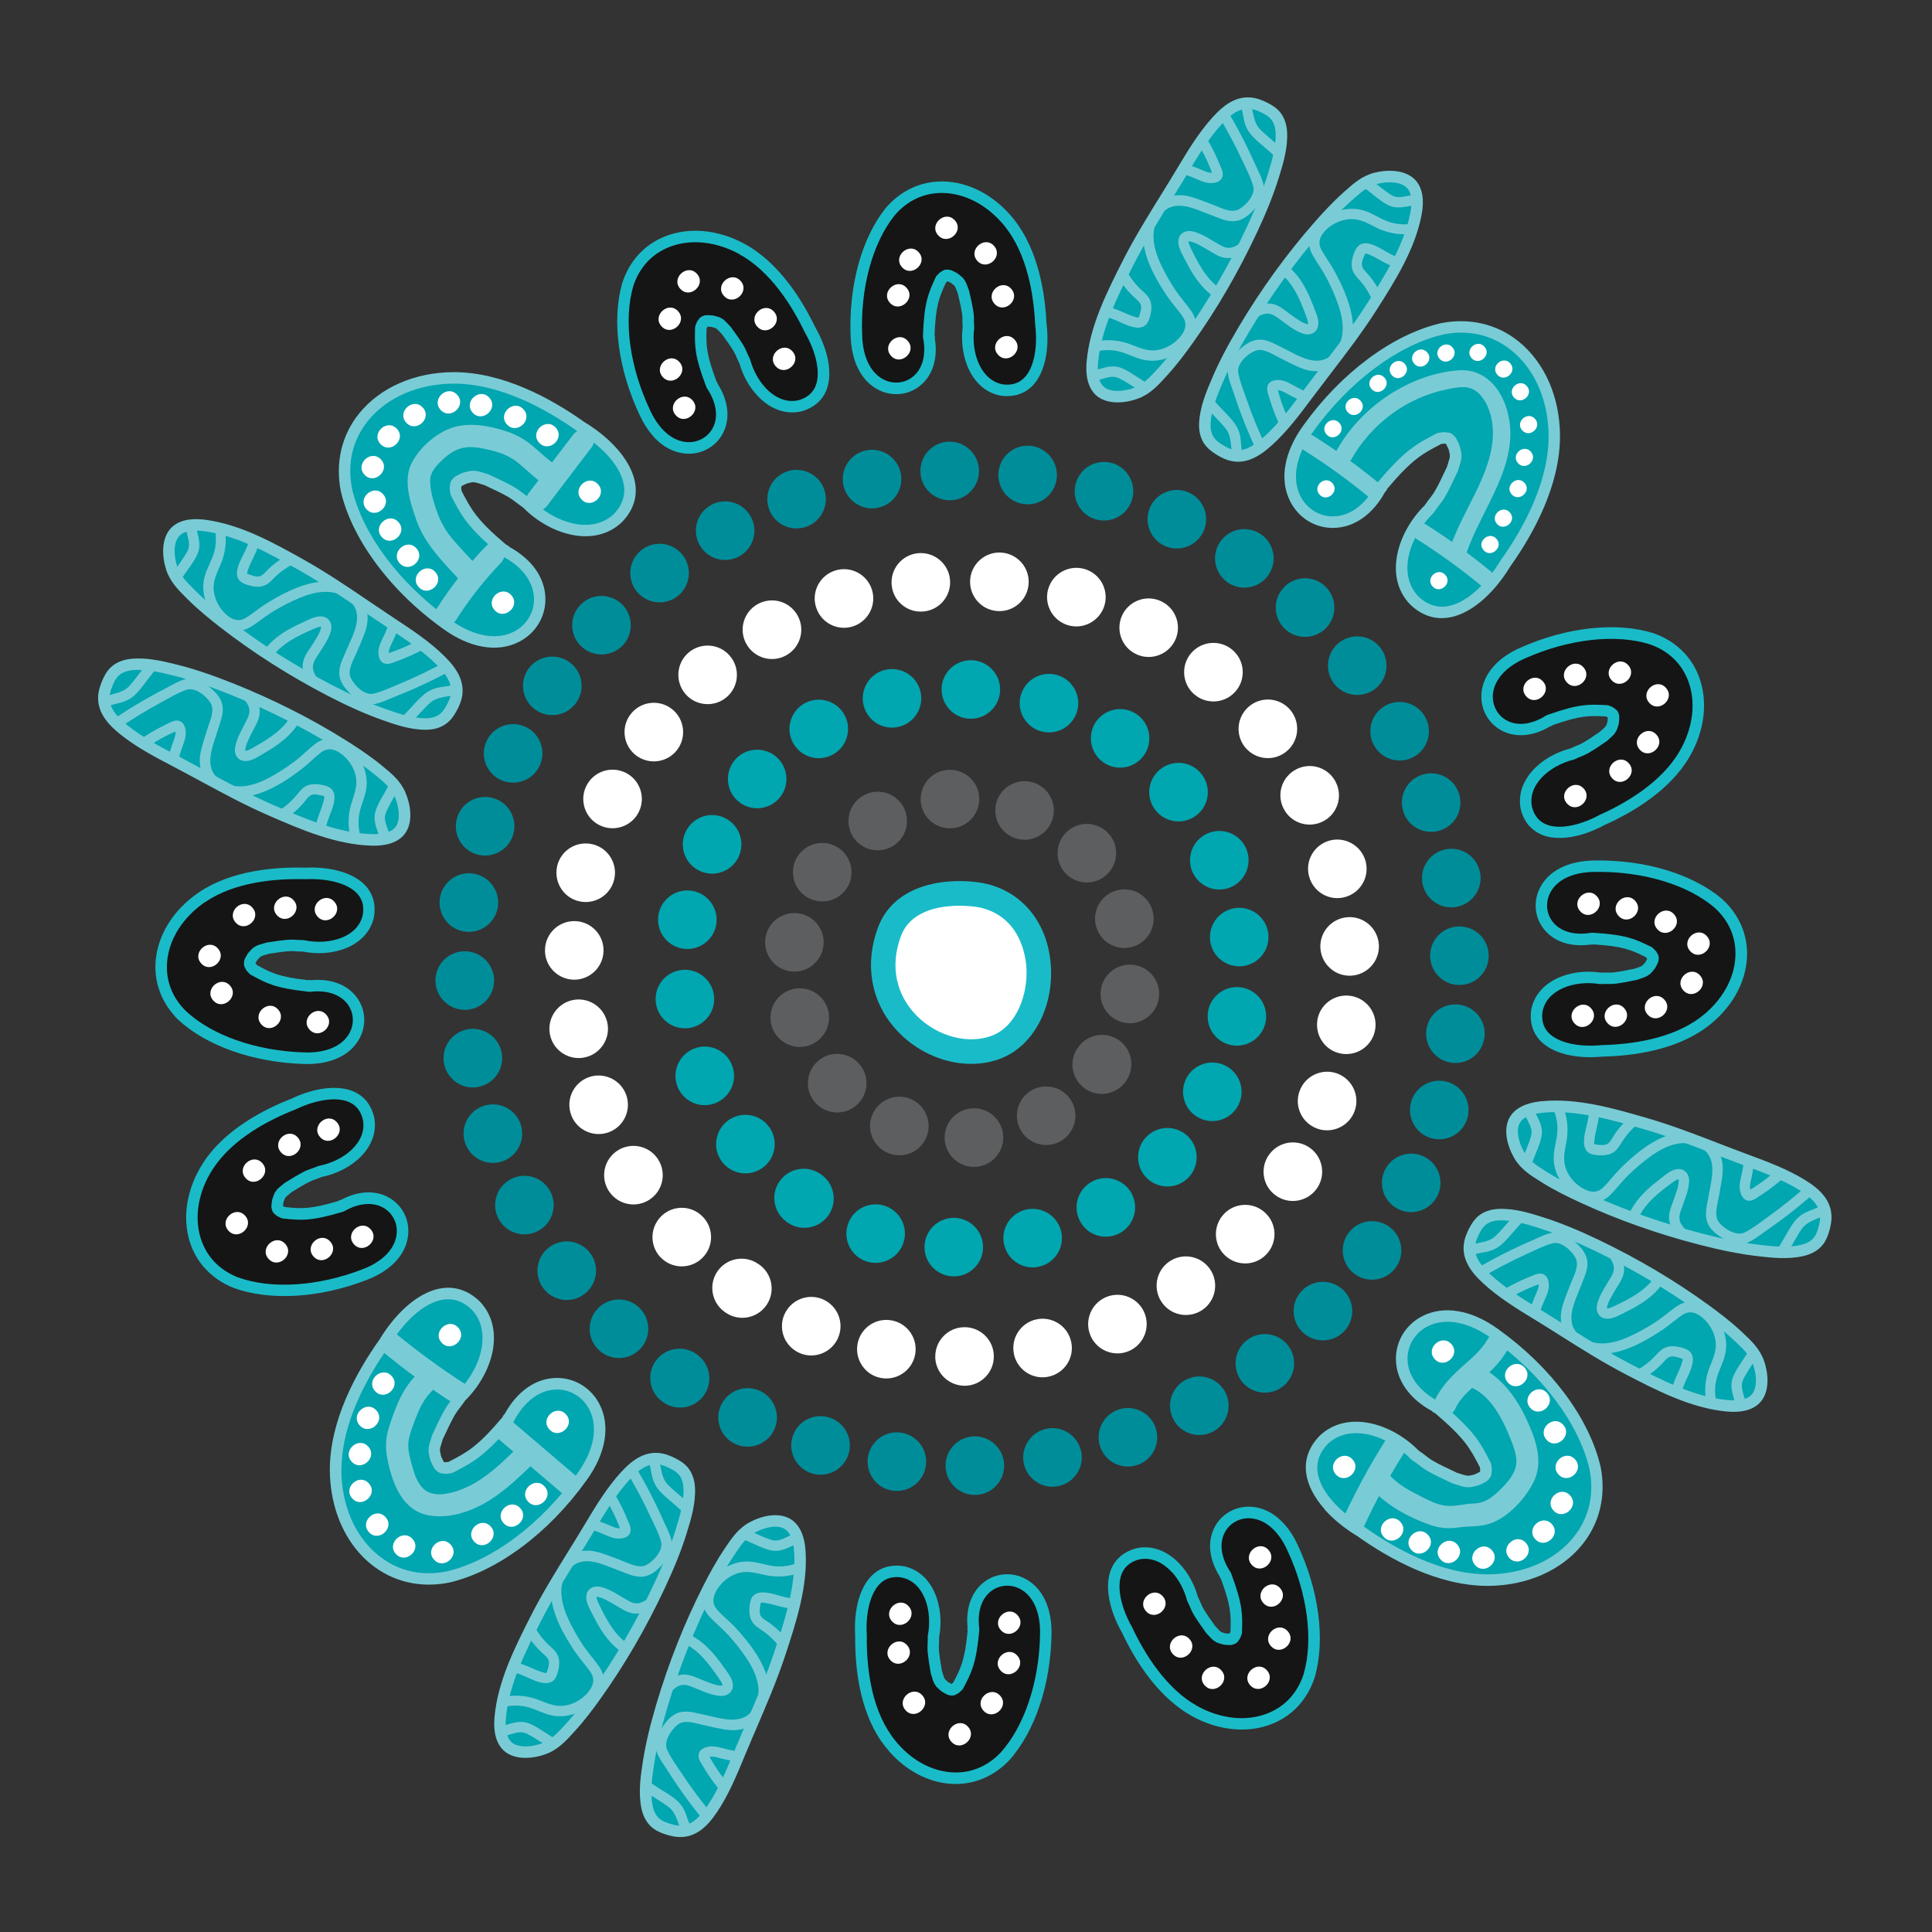 <?xml version="1.0" encoding="UTF-8"?>
<svg id="Brisbane_Office" data-name="Brisbane Office" xmlns="http://www.w3.org/2000/svg" xmlns:xlink="http://www.w3.org/1999/xlink" viewBox="0 0 400 400">
  <rect x="0" y="0" width="400" height="400" fill="#333333" stroke="none"/>
  <defs>
    <style>
      .cls-1 {
        clip-path: url(#clippath-6);
      }

      .cls-2 {
        clip-path: url(#clippath-7);
      }

      .cls-3 {
        clip-path: url(#clippath-4);
      }

      .cls-4 {
        fill: #00a6b0;
      }

      .cls-5 {
        clip-path: url(#clippath-9);
      }

      .cls-6 {
        clip-path: url(#clippath-10);
      }

      .cls-7 {
        fill: #fff;
      }

      .cls-8 {
        clip-path: url(#clippath-11);
      }

      .cls-9 {
        fill: none;
      }

      .cls-10 {
        fill: #5d5e60;
      }

      .cls-11 {
        clip-path: url(#clippath-1);
      }

      .cls-12 {
        fill: #008d9a;
      }

      .cls-13 {
        clip-path: url(#clippath-5);
      }

      .cls-14 {
        clip-path: url(#clippath-8);
      }

      .cls-15 {
        clip-path: url(#clippath-3);
      }

      .cls-16 {
        fill: #1abbc8;
      }

      .cls-17 {
        fill: #151515;
      }

      .cls-18 {
        fill: #79ccd6;
      }

      .cls-19 {
        clip-path: url(#clippath-2);
      }

      .cls-20 {
        clip-path: url(#clippath);
      }
    </style>
    <clipPath id="clippath">
      <path class="cls-9" d="M93.83,78.24c-14.11.1-24.72,10.14-22.1,23.24,2.46,10.54,10.89,20.72,20.7,27.75,15.98,11.64,27.45-7.25,12.02-15.17-.1-.08-.17-.15-.26-.22.14.06.27.11.36.16-.15-.06-.28-.14-.42-.21-6.45-5.45-7.56-7.61-9.71-11.77-.06-.39-.1-.71-.13-.98.03-.3.07-.55.1-.76.04-.08.09-.16.13-.24.09-.09.17-.19.26-.28.05-.05.08-.07.13-.11.43-.23.86-.45,1.32-.65.48-.12.96-.25,1.46-.34.26,0,.52.02.79.03.21.05.41.1.7.17.64.19,1.15.35,1.58.49,6.79,3.16,5.49,2.92,8.28,4.8,5.32,5.45,13.74,7.97,18.84,3.15,6.16-6.34.18-14.24-7.67-19-7.73-5.49-17.14-10.11-26.39-10.06"/>
    </clipPath>
    <clipPath id="clippath-1">
      <path class="cls-9" d="M308.15,327.13c14.11-.1,24.72-10.14,22.1-23.24-2.46-10.54-10.89-20.72-20.7-27.75-15.98-11.64-27.45,7.25-12.02,15.17.1.08.17.15.26.22-.14-.06-.27-.11-.36-.16.15.06.28.14.42.21,6.45,5.45,7.56,7.61,9.71,11.77.06.39.1.71.13.98-.03.3-.07.55-.1.76-.04.08-.09.16-.13.24-.09.09-.17.19-.26.28-.05.05-.08.07-.13.11-.43.23-.86.45-1.32.65-.48.12-.96.25-1.46.34-.26,0-.52-.02-.79-.03-.21-.05-.41-.1-.7-.17-.64-.19-1.15-.35-1.58-.49-6.79-3.16-5.49-2.92-8.28-4.8-5.32-5.45-13.74-7.97-18.84-3.15-6.16,6.34-.18,14.24,7.67,19,7.73,5.49,17.14,10.11,26.39,10.06"/>
    </clipPath>
    <clipPath id="clippath-2">
      <path class="cls-9" d="M321.8,90.18c-.1-14.11-10.14-24.72-23.24-22.1-10.54,2.46-20.72,10.89-27.75,20.7-11.64,15.98,7.25,27.45,15.17,12.02.08-.1.15-.17.22-.26-.06.14-.11.27-.16.36.06-.15.14-.28.21-.42,5.45-6.45,7.61-7.56,11.77-9.71.39-.06.71-.1.98-.13.3.03.55.07.76.1.08.04.16.09.24.13.09.09.19.17.28.26.05.05.07.08.11.13.23.43.45.86.65,1.32.12.48.25.96.34,1.46,0,.26-.02.52-.03.79-.05.21-.1.41-.17.7-.19.64-.35,1.15-.49,1.58-3.16,6.79-2.92,5.49-4.8,8.28-5.45,5.32-7.97,13.74-3.15,18.84,6.34,6.16,14.24.18,19-7.67,5.49-7.73,10.11-17.14,10.06-26.39"/>
    </clipPath>
    <clipPath id="clippath-3">
      <path class="cls-9" d="M69.48,304.41c.1,14.11,10.14,24.72,23.24,22.1,10.54-2.46,20.72-10.89,27.75-20.7,11.64-15.98-7.25-27.45-15.17-12.02-.08.1-.15.17-.22.26.06-.14.11-.27.16-.36-.06.15-.14.28-.21.42-5.45,6.45-7.61,7.56-11.77,9.71-.39.06-.71.1-.98.13-.3-.03-.55-.07-.76-.1-.08-.04-.16-.09-.24-.13-.09-.09-.19-.17-.28-.26-.05-.05-.07-.08-.11-.13-.23-.43-.45-.86-.65-1.32-.12-.48-.25-.96-.34-1.46,0-.26.02-.52.03-.79.05-.21.1-.41.17-.7.19-.64.35-1.15.49-1.58,3.16-6.79,2.92-5.49,4.8-8.28,5.45-5.32,7.97-13.74,3.15-18.84-6.34-6.16-14.24-.18-19,7.67-5.49,7.73-10.11,17.14-10.06,26.39"/>
    </clipPath>
    <clipPath id="clippath-4">
      <path class="cls-9" d="M270.88,81.44c4.39-5.88,9-11.48,12.97-17.68,3.77-5.89,7.98-12.49,9.3-19.47.38-1.99.55-4.47-.9-6.09-1.71-1.93-5.13-1.84-7.41-1.27-2.41.6-4.12,2.23-5.92,3.83-2.14,1.9-4.09,4.01-5.97,6.16-5.76,6.57-10.9,13.74-15.38,21.24-2.06,3.46-4,7.02-5.57,10.73-1.17,2.76-2.4,5.74-2.54,8.77-.06,1.22.15,2.48.82,3.5.69,1.06,1.81,1.77,2.92,2.39,3.53,1.96,6.47.33,9.26-2.17,3.23-2.9,5.86-6.46,8.44-9.92Z"/>
    </clipPath>
    <clipPath id="clippath-5">
      <path class="cls-9" d="M244.59,35.73c-3.78,6.29-7.8,12.33-11.13,18.9-3.16,6.24-6.68,13.23-7.3,20.31-.17,2.01-.1,4.5,1.5,5.97,1.9,1.75,5.29,1.31,7.5.52,2.34-.84,3.88-2.63,5.51-4.4,1.94-2.11,3.66-4.4,5.33-6.73,5.07-7.11,9.47-14.77,13.17-22.67,1.71-3.65,3.27-7.39,4.47-11.24.89-2.86,1.81-5.95,1.65-8.98-.06-1.22-.4-2.45-1.17-3.4-.8-.99-1.98-1.58-3.14-2.08-3.7-1.6-6.47.32-8.99,3.08-2.93,3.21-5.18,7.02-7.4,10.72Z"/>
    </clipPath>
    <clipPath id="clippath-6">
      <path class="cls-9" d="M153.2,362.82c2.81-6.78,5.89-13.35,8.2-20.34,2.2-6.64,4.65-14.08,4.21-21.17-.13-2.02-.57-4.47-2.37-5.69-2.14-1.45-5.43-.52-7.49.6-2.18,1.18-3.45,3.17-4.8,5.17-1.6,2.37-2.97,4.9-4.27,7.45-3.96,7.78-7.18,16.01-9.67,24.37-1.15,3.86-2.14,7.79-2.75,11.78-.45,2.96-.91,6.15-.3,9.13.24,1.19.76,2.36,1.66,3.19.93.86,2.19,1.27,3.41,1.59,3.9,1.03,6.35-1.28,8.44-4.38,2.42-3.6,4.08-7.71,5.73-11.7Z"/>
    </clipPath>
    <clipPath id="clippath-7">
      <path class="cls-9" d="M121.99,316.37c-3.78,6.29-7.8,12.33-11.13,18.9-3.16,6.24-6.68,13.23-7.3,20.31-.17,2.01-.1,4.5,1.5,5.97,1.9,1.75,5.29,1.31,7.5.52,2.34-.84,3.88-2.63,5.51-4.4,1.94-2.11,3.66-4.4,5.33-6.73,5.07-7.11,9.47-14.77,13.17-22.67,1.71-3.65,3.27-7.39,4.47-11.24.89-2.86,1.81-5.95,1.65-8.98-.06-1.22-.4-2.45-1.17-3.4-.8-.99-1.98-1.58-3.14-2.08-3.7-1.6-6.47.32-8.99,3.08-2.93,3.21-5.18,7.02-7.4,10.72Z"/>
    </clipPath>
    <clipPath id="clippath-8">
      <path class="cls-9" d="M361.23,240.05c-6.88-2.55-13.56-5.39-20.62-7.45-6.71-1.95-14.24-4.13-21.31-3.42-2.01.2-4.44.73-5.59,2.58-1.37,2.19-.31,5.44.87,7.46,1.26,2.14,3.3,3.33,5.34,4.6,2.43,1.51,5,2.79,7.6,3.99,7.92,3.67,16.26,6.58,24.72,8.76,3.9,1,7.86,1.85,11.87,2.32,2.97.34,6.18.68,9.13-.03,1.18-.29,2.33-.85,3.12-1.77.82-.96,1.19-2.23,1.47-3.47.89-3.94-1.51-6.3-4.69-8.27-3.69-2.28-7.85-3.79-11.9-5.3Z"/>
    </clipPath>
    <clipPath id="clippath-9">
      <path class="cls-9" d="M318.47,272.26c6.25,3.84,12.26,7.91,18.79,11.3,6.21,3.21,13.17,6.8,20.24,7.48,2.01.19,4.5.14,5.99-1.45,1.76-1.88,1.36-5.28.59-7.49-.82-2.34-2.59-3.9-4.35-5.55-2.09-1.96-4.37-3.7-6.68-5.39-7.06-5.14-14.68-9.61-22.55-13.38-3.63-1.74-7.36-3.34-11.2-4.57-2.85-.91-5.93-1.86-8.96-1.73-1.22.05-2.45.38-3.41,1.13-1,.79-1.6,1.96-2.11,3.12-1.63,3.69.26,6.47,3,9.02,3.18,2.96,6.97,5.24,10.65,7.5Z"/>
    </clipPath>
    <clipPath id="clippath-10">
      <path class="cls-9" d="M80.77,128.87c-6.12-4.04-11.99-8.31-18.41-11.91-6.1-3.42-12.94-7.23-19.98-8.15-2-.26-4.49-.29-6.03,1.25-1.83,1.82-1.54,5.23-.84,7.47.74,2.37,2.46,3.99,4.17,5.69,2.03,2.02,4.24,3.85,6.5,5.61,6.89,5.37,14.35,10.09,22.1,14.11,3.57,1.86,7.24,3.58,11.04,4.94,2.82,1.01,5.87,2.06,8.9,2.03,1.22-.01,2.46-.3,3.44-1.02,1.02-.75,1.66-1.91,2.21-3.05,1.76-3.63-.05-6.48-2.7-9.12-3.08-3.06-6.79-5.47-10.4-7.85Z"/>
    </clipPath>
    <clipPath id="clippath-11">
      <path class="cls-9" d="M36.67,157.78c6.5,3.41,12.76,7.07,19.51,10.01,6.41,2.79,13.6,5.9,20.7,6.1,2.02.06,4.5-.16,5.88-1.85,1.63-2,1-5.36.08-7.51-.98-2.28-2.85-3.72-4.72-5.24-2.22-1.81-4.61-3.4-7.03-4.93-7.39-4.65-15.29-8.59-23.4-11.83-3.74-1.49-7.56-2.84-11.48-3.81-2.91-.72-6.05-1.46-9.06-1.12-1.21.13-2.42.54-3.32,1.36-.94.85-1.46,2.06-1.9,3.26-1.38,3.79.7,6.44,3.6,8.8,3.37,2.73,7.31,4.76,11.13,6.77Z"/>
    </clipPath>
  </defs>
  <g id="Brisbane_Office-2" data-name="Brisbane Office">
    <g>
      <path class="cls-12" d="M112.52,266.76c-2.03-2.66-1.53-6.46,1.14-8.49h0c2.66-2.05,6.46-1.53,8.5,1.13h0c2.03,2.66,1.52,6.47-1.15,8.5h0c-2.55,1.95-6.13,1.57-8.22-.8h0c-.09-.1-.18-.23-.27-.34ZM123.74,270.94c2.31-2.43,6.15-2.54,8.58-.23h0c2.43,2.32,2.54,6.15.22,8.57h0c-2.31,2.43-6.14,2.53-8.57.22h0c-.13-.12-.25-.25-.37-.38h0c-2.06-2.33-2.03-5.9.15-8.18ZM103.23,252.37c-1.58-2.94-.48-6.62,2.47-8.21h0c2.95-1.59,6.62-.48,8.21,2.47h0c1.59,2.95.48,6.62-2.46,8.2h0c-2.53,1.37-5.59.74-7.41-1.31h0c-.3-.34-.58-.73-.81-1.15ZM135.69,281.85c1.91-2.75,5.68-3.44,8.44-1.55h0s.04.03.07.06h0s.03.01.03.02h0c2.76,1.9,3.45,5.67,1.57,8.42h0c-1.9,2.76-5.68,3.46-8.43,1.56h-.01s-.06-.04-.09-.06h0l-.02-.02h0c-.42-.29-.79-.62-1.11-.99h0c-1.8-2.04-2.06-5.11-.45-7.45ZM96.32,236.72c-1.12-3.16.55-6.62,3.71-7.73h0c3.17-1.11,6.62.55,7.74,3.71h0c1.1,3.16-.55,6.62-3.72,7.73h0c-2.39.84-4.96.08-6.54-1.71h0c-.5-.57-.91-1.24-1.18-2.01ZM149.32,290.85c1.44-3.02,5.07-4.29,8.08-2.86h0c3.02,1.45,4.31,5.07,2.86,8.09h0c-1.45,3.01-5.07,4.29-8.09,2.85h0c-.76-.35-1.41-.86-1.93-1.45h0c-1.56-1.77-2.02-4.37-.93-6.63ZM91.93,220.18c-.6-3.3,1.58-6.46,4.87-7.07h0c3.29-.61,6.46,1.58,7.07,4.87h0c.61,3.29-1.58,6.46-4.88,7.06h0c-2.17.41-4.27-.41-5.64-1.95h0c-.71-.8-1.21-1.79-1.42-2.91ZM164.06,297.54c.95-3.22,4.32-5.04,7.54-4.09h0c3.21.95,5.05,4.31,4.1,7.53h0c-.95,3.22-4.32,5.04-7.54,4.09h0c-1.13-.32-2.09-.97-2.81-1.78h0c-1.34-1.51-1.9-3.66-1.28-5.74ZM90.16,203.17c-.08-3.35,2.55-6.14,5.91-6.22h0c3.35-.08,6.14,2.55,6.22,5.91h0c.09,3.34-2.56,6.13-5.91,6.22h0c-1.86.04-3.55-.76-4.69-2.05h0c-.92-1.04-1.49-2.38-1.53-3.85ZM179.67,301.83c.44-3.32,3.47-5.66,6.8-5.23h0c3.32.44,5.67,3.48,5.23,6.8h0c-.43,3.33-3.48,5.67-6.8,5.23h0c-1.51-.19-2.82-.93-3.76-2h0c-1.12-1.27-1.69-2.99-1.47-4.8ZM91.06,186.07c.44-3.32,3.48-5.65,6.81-5.22h0c3.32.44,5.65,3.48,5.22,6.81h0c-.44,3.32-3.49,5.66-6.81,5.22h0c-1.52-.2-2.82-.93-3.75-1.99h0c-1.12-1.28-1.71-3.01-1.47-4.82ZM195.77,303.61c-.1-3.35,2.55-6.13,5.9-6.23h0c3.34-.09,6.13,2.55,6.23,5.9h0c.08,3.35-2.55,6.14-5.91,6.22h0c-1.87.06-3.56-.75-4.7-2.04h0c-.91-1.03-1.48-2.37-1.52-3.84ZM94.62,169.34c.95-3.22,4.32-5.04,7.54-4.09h0c3.22.95,5.04,4.32,4.09,7.54h0c-.95,3.22-4.32,5.04-7.54,4.09h0c-1.13-.34-2.09-.97-2.82-1.79h0c-1.34-1.51-1.88-3.66-1.26-5.74ZM211.94,302.85c-.61-3.29,1.57-6.45,4.85-7.07h0c3.29-.61,6.47,1.57,7.08,4.86h0c.61,3.29-1.58,6.46-4.87,7.07h0c-2.17.41-4.27-.41-5.65-1.96h0c-.7-.79-1.2-1.78-1.41-2.9ZM100.77,153.36c1.45-3.02,5.07-4.29,8.09-2.85h0c3.02,1.45,4.29,5.07,2.85,8.09h0c-1.45,3.02-5.07,4.29-8.09,2.85h0c-.76-.36-1.4-.86-1.93-1.45h0c-1.56-1.77-2.01-4.38-.92-6.64ZM227.8,299.59c-1.11-3.15.55-6.62,3.71-7.73h0c3.15-1.11,6.62.55,7.73,3.7h0c1.12,3.16-.54,6.63-3.71,7.73h0c-2.4.85-4.97.09-6.55-1.7h0c-.5-.57-.91-1.24-1.18-2.01ZM109.36,138.55h-.01c1.91-2.74,5.69-3.44,8.44-1.54h0c2.76,1.9,3.45,5.67,1.55,8.42h0c-1.9,2.76-5.67,3.45-8.43,1.56h0c-.41-.3-.79-.62-1.11-.99h0c-1.8-2.04-2.06-5.11-.44-7.46ZM242.96,293.92c-1.58-2.94-.48-6.62,2.47-8.21h0c2.93-1.59,6.61-.49,8.21,2.45h0c1.59,2.95.49,6.63-2.46,8.22h0c-2.52,1.36-5.59.74-7.42-1.32h0c-.3-.34-.57-.72-.8-1.14ZM120.13,125.27c2.31-2.43,6.14-2.52,8.58-.23h0c2.42,2.32,2.53,6.15.22,8.58h0c-2.3,2.42-6.14,2.52-8.57.22h0c-.14-.13-.26-.26-.38-.39h0c-2.06-2.33-2.03-5.88.15-8.18ZM257.06,285.95c-2.03-2.66-1.53-6.47,1.13-8.5h0c2.66-2.03,6.46-1.53,8.5,1.13h0c2.03,2.66,1.53,6.47-1.13,8.5h0c-2.55,1.95-6.13,1.57-8.23-.79h0c-.09-.1-.19-.22-.28-.33ZM131.74,122.33c-2.03-2.66-1.53-6.46,1.13-8.5h0c2.67-2.04,6.48-1.52,8.51,1.14h0c2.03,2.66,1.52,6.47-1.14,8.5h0c-2.54,1.94-6.13,1.56-8.22-.8h0c-.09-.1-.19-.22-.28-.33ZM269.5,267.28c2.3-2.44,6.15-2.53,8.58-.23h0c2.42,2.3,2.53,6.14.22,8.57h0c-2.31,2.43-6.15,2.53-8.58.23h0c-.13-.12-.25-.25-.37-.38h0c-2.06-2.33-2.03-5.9.15-8.18ZM144.8,112.75c-1.59-2.95-.48-6.62,2.46-8.22h0c2.94-1.59,6.61-.48,8.2,2.47h0c1.6,2.94.5,6.62-2.45,8.21h0c-2.54,1.36-5.59.74-7.42-1.32h0c-.3-.34-.58-.73-.8-1.14ZM279.07,255.45c1.9-2.76,5.67-3.45,8.43-1.56h0c2.76,1.9,3.46,5.68,1.56,8.43h0c-1.9,2.76-5.67,3.45-8.43,1.56h0c-.41-.3-.78-.61-1.11-.98h0c-1.8-2.04-2.06-5.11-.45-7.45ZM159.2,105.35c-1.1-3.16.55-6.62,3.72-7.73h0c3.15-1.11,6.62.55,7.72,3.71h0c1.11,3.15-.55,6.62-3.71,7.73h0c-2.41.84-4.97.09-6.56-1.71h0c-.5-.57-.91-1.24-1.18-2.01ZM286.7,242.29c1.45-3.02,5.07-4.29,8.08-2.86h0c3.02,1.45,4.31,5.07,2.86,8.08h0c-1.45,3.02-5.07,4.31-8.08,2.86h0c-.76-.36-1.4-.86-1.93-1.45h0c-1.56-1.77-2.01-4.37-.93-6.63ZM174.58,100.29c-.61-3.29,1.58-6.46,4.87-7.07h0c3.29-.61,6.45,1.57,7.06,4.86h0c.61,3.29-1.58,6.46-4.87,7.07h0c-2.17.41-4.27-.41-5.64-1.95h0c-.71-.8-1.21-1.79-1.42-2.91ZM292.16,228.09h0c.95-3.21,4.33-5.04,7.55-4.09h0c3.2.95,5.04,4.32,4.09,7.54h0c-.95,3.22-4.32,5.04-7.54,4.09h0c-1.12-.33-2.09-.97-2.81-1.78h0c-1.34-1.52-1.89-3.67-1.27-5.75ZM190.56,97.67c-.08-3.35,2.55-6.14,5.9-6.23h0c3.35-.08,6.14,2.55,6.22,5.91h0c.09,3.34-2.55,6.14-5.9,6.23h0c-1.86.04-3.56-.75-4.71-2.05h0c-.91-1.03-1.47-2.38-1.51-3.85ZM295.31,213.23c.43-3.33,3.48-5.67,6.8-5.23h0c3.33.43,5.67,3.48,5.23,6.8h0c-.44,3.32-3.48,5.67-6.8,5.23h0c-1.52-.2-2.82-.95-3.75-2h0c-1.12-1.27-1.71-2.99-1.48-4.79ZM206.75,97.56c.43-3.33,3.48-5.67,6.8-5.23h0c3.32.44,5.66,3.49,5.22,6.81h0c-.44,3.32-3.47,5.66-6.79,5.22h0c-1.52-.2-2.83-.94-3.76-1.99h0c-1.12-1.27-1.7-3-1.47-4.8ZM296.09,198.03c-.08-3.35,2.55-6.14,5.91-6.22h0c3.34-.09,6.13,2.55,6.22,5.89h0c.09,3.36-2.55,6.14-5.9,6.23h0c-1.87.06-3.56-.75-4.7-2.04h0c-.91-1.03-1.48-2.37-1.53-3.85ZM222.76,99.98c.94-3.21,4.32-5.04,7.53-4.1h0c3.2.96,5.04,4.33,4.09,7.55h0c-.95,3.21-4.34,5.04-7.54,4.09h0c-1.13-.34-2.09-.96-2.82-1.79h0c-1.34-1.51-1.89-3.67-1.26-5.74ZM294.51,182.9h0c-.61-3.29,1.58-6.46,4.87-7.07h0c3.29-.61,6.45,1.57,7.06,4.86h0c.61,3.29-1.58,6.46-4.87,7.07h0c-2.17.41-4.27-.41-5.64-1.95h0c-.71-.8-1.21-1.79-1.42-2.91ZM238.18,104.88c1.45-3.01,5.07-4.29,8.09-2.85h0c3.02,1.45,4.29,5.07,2.85,8.09h0c-1.45,3.02-5.07,4.29-8.09,2.85h0c-.75-.35-1.4-.86-1.92-1.45h0c-1.56-1.77-2.01-4.38-.92-6.64ZM290.59,168.19h0c-1.11-3.17.54-6.63,3.71-7.74h0c3.15-1.11,6.61.54,7.72,3.71h0c1.11,3.15-.54,6.61-3.71,7.73h0c-2.4.83-4.97.09-6.56-1.71h0c-.5-.57-.91-1.24-1.17-2ZM252.63,112.17c1.91-2.75,5.68-3.45,8.43-1.56h0c2.77,1.91,3.46,5.68,1.56,8.43h0c-1.9,2.76-5.67,3.45-8.43,1.56h0c-.42-.29-.78-.61-1.11-.99h0c-1.8-2.04-2.06-5.11-.45-7.45ZM284.44,154.27h0c-1.59-2.95-.49-6.63,2.46-8.22h0c2.94-1.58,6.62-.48,8.21,2.47h0c1.59,2.95.49,6.61-2.45,8.21h0c-2.54,1.36-5.6.75-7.42-1.32h0c-.3-.34-.57-.72-.8-1.14ZM265.79,121.62c2.31-2.43,6.15-2.54,8.58-.23h0c2.43,2.31,2.53,6.15.23,8.58h0c-2.31,2.43-6.15,2.53-8.58.23h0c-.13-.12-.25-.25-.37-.38h0c-2.06-2.33-2.04-5.89.15-8.19ZM276.19,141.5h0c-2.03-2.66-1.53-6.47,1.13-8.5h0c2.66-2.03,6.46-1.53,8.5,1.13h0c2.03,2.66,1.53,6.47-1.14,8.51h0c-2.54,1.94-6.13,1.56-8.22-.8h0c-.09-.1-.19-.22-.28-.33Z"/>
      <path class="cls-7" d="M136.96,251.75c2.41-2.32,6.25-2.24,8.57.19h0c2.32,2.41,2.24,6.25-.18,8.56h0c-2.42,2.32-6.25,2.24-8.57-.17h0c-.06-.07-.13-.12-.18-.18h0c-2.14-2.43-2-6.14.36-8.4ZM126.01,246.53c-1.79-2.84-.93-6.59,1.91-8.36h0c2.83-1.78,6.59-.93,8.36,1.91h0c1.79,2.84.93,6.59-1.91,8.36h0c-2.55,1.6-5.83,1.07-7.76-1.12h0c-.22-.25-.42-.51-.6-.79ZM148.54,263.21c1.91-2.75,5.68-3.44,8.43-1.54h0s.04.03.06.03h0s.06.05.1.07h0c2.76,1.9,3.46,5.66,1.57,8.43h0c-1.9,2.76-5.67,3.47-8.43,1.58h0l-.03-.03h0c-.05-.02-.1-.06-.15-.09h0c-.4-.29-.78-.61-1.1-.98h0c-1.8-2.04-2.06-5.11-.45-7.47ZM118.26,230.85h0c-1.17-3.13.43-6.63,3.56-7.8h0c3.14-1.16,6.63.43,7.8,3.56h0c1.17,3.13-.42,6.64-3.56,7.8h0c-2.42.9-5.05.16-6.67-1.66h0c-.48-.54-.87-1.18-1.13-1.89ZM162.38,272.21c1.3-3.08,4.86-4.53,7.94-3.22h0c3.08,1.31,4.53,4.86,3.22,7.94h0c-1.3,3.08-4.86,4.53-7.93,3.23h0c-.87-.37-1.61-.92-2.19-1.57h0c-1.5-1.69-1.98-4.16-1.05-6.38ZM113.82,213.95h0c-.52-3.31,1.74-6.41,5.04-6.95h0c3.31-.52,6.41,1.74,6.94,5.05h0c.52,3.31-1.74,6.41-5.04,6.93h0c-2.13.34-4.17-.46-5.5-1.97h0c-.74-.84-1.25-1.89-1.44-3.07ZM177.56,278.16c.65-3.29,3.83-5.42,7.12-4.77h.01c3.28.63,5.41,3.83,4.77,7.11h0c-.65,3.29-3.84,5.43-7.13,4.78h0c-1.35-.26-2.51-.96-3.36-1.93h0c-1.21-1.37-1.79-3.27-1.41-5.2ZM112.84,196.5c.14-3.35,2.97-5.93,6.32-5.79h0c3.35.14,5.94,2.98,5.79,6.32h0c-.15,3.35-2.98,5.94-6.33,5.8h0c-1.71-.08-3.22-.86-4.27-2.05h0c-1-1.13-1.59-2.64-1.51-4.27ZM193.64,280.89c-.03-3.35,2.67-6.09,6.02-6.11h0c3.35-.03,6.09,2.67,6.1,6.02h0c.03,3.35-2.66,6.08-6.02,6.11h.01c-1.84,0-3.48-.8-4.6-2.06h0c-.93-1.06-1.51-2.44-1.52-3.96ZM115.38,179.2c.82-3.25,4.12-5.21,7.37-4.39h0c3.25.82,5.21,4.12,4.39,7.37h0c-.82,3.25-4.12,5.21-7.37,4.39h0c-1.22-.31-2.27-.98-3.05-1.86h0c-1.28-1.45-1.84-3.49-1.34-5.51ZM209.93,280.35c-.7-3.28,1.4-6.51,4.67-7.19h0c3.28-.7,6.5,1.41,7.18,4.68h0c.71,3.27-1.4,6.49-4.67,7.18h0c-2.21.48-4.4-.33-5.8-1.91h0c-.67-.76-1.16-1.7-1.39-2.76ZM121.37,162.77h0c1.46-3.02,5.08-4.27,8.11-2.81h0c3,1.46,4.26,5.09,2.8,8.1h0c-1.46,3.02-5.08,4.27-8.11,2.81h0c-.74-.36-1.38-.85-1.89-1.43h0c-1.57-1.78-2.01-4.41-.91-6.67ZM225.79,276.55c-1.33-3.06.08-6.64,3.15-7.97h0c3.07-1.34,6.63.07,7.97,3.14h0c1.33,3.08-.08,6.64-3.14,7.98h0c-2.47,1.08-5.27.37-6.96-1.54h0c-.41-.47-.77-1-1.03-1.6ZM130.55,147.88c2.04-2.65,5.84-3.17,8.51-1.13h0c2.65,2.04,3.16,5.84,1.13,8.51h0c-2.03,2.66-5.84,3.16-8.51,1.13h0c-.32-.24-.61-.51-.86-.8h0c-1.88-2.13-2.06-5.36-.27-7.71ZM240.57,269.67c-1.93-2.74-1.27-6.52,1.46-8.44h0c2.74-1.93,6.52-1.27,8.45,1.47h0c1.93,2.74,1.27,6.52-1.46,8.45h0c-2.57,1.79-6.01,1.35-8.03-.94h0c-.15-.17-.29-.35-.43-.54ZM141.92,143.69c-2.18-2.53-1.92-6.35.61-8.55h0c2.54-2.19,6.37-1.92,8.55.61h0c2.2,2.53,1.93,6.36-.6,8.56h0c-2.52,2.17-6.31,1.92-8.52-.57h0l-.04-.05ZM253.38,251.37h0c2.29-2.45,6.13-2.57,8.57-.27h0c2.45,2.29,2.57,6.13.27,8.57h0c-2.28,2.44-6.12,2.56-8.57.27h0c-.14-.13-.27-.27-.4-.41h0c-2.05-2.32-2.03-5.86.13-8.16ZM154.53,133.34c-1.64-2.93-.6-6.62,2.33-8.26h0c2.93-1.64,6.62-.6,8.26,2.33h0c1.64,2.93.6,6.62-2.33,8.26h0c-2.53,1.42-5.65.82-7.5-1.27h0c-.28-.31-.53-.67-.74-1.05ZM262.52,239.41c1.75-2.85,5.48-3.74,8.34-1.99h0c2.84,1.76,3.74,5.49,1.98,8.35h0c-1.77,2.84-5.5,3.74-8.34,1.98h0c-.53-.33-.98-.71-1.38-1.15h0c-1.72-1.94-2.04-4.86-.61-7.19ZM168.96,125.75c-1.02-3.2.75-6.61,3.94-7.62h0c3.18-1.02,6.6.74,7.62,3.94h0c1.01,3.19-.76,6.6-3.94,7.62h0c-2.36.75-4.84-.02-6.38-1.76h0c-.55-.62-.98-1.36-1.23-2.18ZM269.07,225.88c1.14-3.14,4.61-4.77,7.77-3.63h0c3.14,1.16,4.77,4.63,3.62,7.78h0c-1.14,3.14-4.62,4.76-7.77,3.63h0c-.99-.37-1.82-.95-2.47-1.68h0c-1.43-1.62-1.95-3.93-1.15-6.1ZM184.62,121.22c-.36-3.34,2.05-6.32,5.38-6.68h0c3.33-.35,6.32,2.05,6.68,5.38h0c.35,3.33-2.05,6.32-5.39,6.67h0c-2.04.23-3.94-.58-5.2-2.01h0c-.8-.9-1.34-2.07-1.47-3.36ZM272.73,211.31c.47-3.32,3.57-5.61,6.87-5.13h0c3.32.48,5.62,3.56,5.13,6.87h0c-.48,3.31-3.56,5.6-6.87,5.12h0c-1.48-.22-2.75-.94-3.66-1.98h0c-1.14-1.29-1.73-3.06-1.46-4.89ZM200.87,119.89c.32-3.33,3.28-5.78,6.62-5.47h0c3.33.32,5.78,3.28,5.46,6.61h0c-.3,3.34-3.26,5.78-6.61,5.47h0c-1.59-.15-2.98-.9-3.97-2.02h0c-1.08-1.22-1.66-2.85-1.5-4.59ZM273.37,196.29c-.19-3.34,2.36-6.2,5.71-6.4h0c3.34-.19,6.2,2.36,6.4,5.71h0c.19,3.34-2.36,6.2-5.71,6.4h0c-1.93.12-3.7-.7-4.88-2.04h0c-.87-.99-1.43-2.26-1.52-3.67ZM217.05,121.85c.98-3.2,4.37-5,7.58-4.02h0c3.2.98,5,4.37,4.02,7.58h0c-.99,3.19-4.37,5-7.58,4.02h0c-1.1-.35-2.04-.97-2.76-1.78h0c-1.35-1.53-1.9-3.71-1.26-5.8ZM271.02,181.43c-.86-3.24,1.07-6.55,4.31-7.41h0c3.23-.85,6.54,1.08,7.41,4.31h0c.85,3.23-1.07,6.55-4.31,7.41h0c-2.29.61-4.63-.18-6.09-1.85h0c-.61-.69-1.07-1.51-1.31-2.46ZM232.5,127.05c1.62-2.94,5.29-4.02,8.23-2.4h0c2.94,1.6,4.01,5.28,2.41,8.22h0c-1.62,2.94-5.3,4.01-8.23,2.4h0c-.63-.35-1.17-.78-1.63-1.3h0c-1.64-1.86-2.03-4.63-.77-6.93ZM265.72,167.35c-1.49-3.01-.26-6.63,2.75-8.12h0c2.99-1.49,6.64-.26,8.11,2.74h0c1.5,3,.27,6.65-2.73,8.12h0c-2.51,1.24-5.47.6-7.24-1.41h0c-.34-.39-.64-.84-.89-1.33ZM246.6,135.24c2.17-2.55,6-2.86,8.55-.7h0c2.56,2.16,2.87,5.99.71,8.54h0c-2.17,2.56-6,2.88-8.55.71h0c-.23-.2-.44-.4-.64-.62h0c-1.96-2.22-2.04-5.6-.07-7.94ZM257.72,154.64c-2.07-2.65-1.6-6.45,1.05-8.52h0c2.63-2.07,6.45-1.6,8.51,1.04h0c2.06,2.64,1.6,6.45-1.05,8.51h0c-2.53,1.99-6.16,1.63-8.27-.75h0c-.08-.09-.16-.2-.23-.28Z"/>
      <path class="cls-4" d="M149.61,240.69c-2.11-2.59-1.71-6.42.9-8.53h0c2.6-2.1,6.42-1.71,8.53.9h0c2.11,2.6,1.71,6.43-.89,8.53h0c-2.55,2.05-6.22,1.72-8.36-.69h0l-.18-.2ZM161.39,244.59c1.92-2.76,5.69-3.45,8.44-1.55h0s.04.03.07.04h0s.05.04.07.06h0c2.77,1.89,3.48,5.67,1.58,8.43h0c-1.9,2.76-5.67,3.47-8.43,1.58h0s-.05-.04-.09-.06h0s-.05-.04-.09-.06h0c-.42-.29-.79-.62-1.11-.99h0c-1.8-2.04-2.06-5.11-.45-7.45ZM140.31,225.08c-1.28-3.1.18-6.64,3.27-7.94h0c3.09-1.28,6.64.18,7.93,3.28h0c1.29,3.09-.18,6.64-3.27,7.92h0c-2.46,1.04-5.21.32-6.88-1.58h0c-.43-.48-.78-1.06-1.05-1.68ZM175.53,253.53c1.03-3.18,4.45-4.93,7.64-3.89h0c3.18,1.04,4.93,4.46,3.88,7.64h0c-1.03,3.18-4.44,4.92-7.62,3.89h0c-1.08-.35-1.98-.96-2.68-1.75h0c-1.37-1.55-1.91-3.77-1.21-5.89ZM135.77,207.51h0c-.37-3.32,2.03-6.31,5.35-6.69h0c3.33-.37,6.33,2.03,6.71,5.35h0c.37,3.32-2.03,6.32-5.35,6.7h0c-2.04.22-3.96-.59-5.22-2.01h0c-.8-.9-1.34-2.05-1.49-3.35ZM191.41,258.02c.1-3.34,2.89-5.97,6.24-5.88h0c3.34.1,5.97,2.89,5.88,6.24h0c-.1,3.34-2.88,5.98-6.24,5.88h0c-1.74-.05-3.29-.83-4.37-2.05h0c-.98-1.1-1.56-2.59-1.51-4.19ZM136.33,189.38c.57-3.3,3.72-5.51,7.02-4.94h0c3.3.59,5.5,3.73,4.93,7.03h0c-.58,3.29-3.72,5.49-7.02,4.92h0c-1.4-.25-2.61-.96-3.49-1.96h0c-1.18-1.33-1.77-3.17-1.43-5.05ZM207.93,257.86c-.84-3.24,1.11-6.55,4.34-7.39h0c3.24-.84,6.55,1.1,7.4,4.34h0c.84,3.24-1.1,6.54-4.33,7.39h0c-2.29.61-4.62-.19-6.08-1.84h0c-.61-.69-1.07-1.54-1.32-2.49ZM142,172.12c1.49-3.01,5.13-4.23,8.13-2.74h0c3,1.5,4.22,5.13,2.74,8.14h0c-1.49,2.99-5.13,4.22-8.13,2.73h0c-.72-.36-1.35-.84-1.86-1.41h0c-1.58-1.79-2.01-4.44-.88-6.71ZM223.75,253.09c-1.72-2.87-.79-6.59,2.09-8.32h0c2.87-1.72,6.59-.78,8.32,2.09h0c1.71,2.87.78,6.59-2.09,8.32h0c-2.55,1.52-5.76.98-7.66-1.17h0c-.24-.28-.46-.58-.65-.91ZM152.3,157.16h0c2.27-2.46,6.11-2.6,8.57-.34h0c2.46,2.27,2.62,6.11.35,8.57h0c-2.28,2.46-6.11,2.62-8.57.34h0c-.15-.14-.3-.29-.44-.44h0c-2.03-2.3-2.02-5.82.1-8.13ZM237.23,235.5c2.27-2.48,6.1-2.63,8.57-.37h0c2.47,2.27,2.62,6.11.36,8.57h0c-2.26,2.46-6.11,2.62-8.57.35h0c-.16-.14-.31-.29-.45-.45h0c-2.03-2.29-2.03-5.81.09-8.11ZM164.31,154.03c-1.72-2.89-.78-6.6,2.1-8.32h0c2.88-1.71,6.6-.77,8.32,2.1h0c1.71,2.88.78,6.6-2.11,8.31h0c-2.54,1.52-5.74.96-7.63-1.18h0c-.25-.29-.47-.59-.67-.91ZM245.56,223.36c1.48-3,5.12-4.23,8.11-2.75h0c3,1.48,4.24,5.12,2.76,8.12h0c-1.48,3-5.12,4.24-8.12,2.75h0c-.73-.37-1.36-.85-1.86-1.42h0c-1.58-1.79-2.01-4.44-.88-6.71ZM178.81,146.11c-.83-3.24,1.11-6.55,4.34-7.4h0c3.24-.83,6.56,1.12,7.4,4.35h0c.83,3.24-1.11,6.56-4.36,7.39h0c-2.28.59-4.6-.2-6.06-1.86h0c-.61-.69-1.07-1.54-1.32-2.49ZM250.11,209.4c.57-3.3,3.71-5.52,7.01-4.95h0c3.3.57,5.51,3.72,4.94,7.02h0c-.56,3.29-3.71,5.5-7,4.94h0c-1.42-.25-2.63-.96-3.51-1.96h0c-1.18-1.33-1.75-3.17-1.43-5.05ZM194.94,142.57c.1-3.34,2.9-5.98,6.24-5.88h0c3.35.11,5.98,2.9,5.88,6.25h0c-.1,3.34-2.89,5.96-6.24,5.87h0c-1.74-.05-3.28-.84-4.35-2.05h0c-.99-1.12-1.57-2.6-1.52-4.19ZM250.55,194.69c-.38-3.32,2.01-6.33,5.34-6.7h0c3.32-.38,6.32,2.02,6.7,5.34h0c.38,3.32-2.02,6.32-5.34,6.7h0c-2.05.23-3.97-.58-5.24-2.01h0c-.79-.89-1.33-2.04-1.47-3.33ZM211.42,143.7c1.04-3.19,4.46-4.92,7.65-3.88h0c3.17,1.04,4.91,4.47,3.87,7.64h0c-1.04,3.19-4.46,4.92-7.65,3.88h0c-1.07-.35-1.96-.96-2.65-1.74h0c-1.38-1.56-1.92-3.8-1.22-5.9ZM246.84,180.45h0c-1.28-3.09.17-6.65,3.26-7.94h0c3.09-1.29,6.65.16,7.94,3.25h0c1.29,3.09-.17,6.64-3.25,7.94h0c-2.46,1.03-5.22.31-6.89-1.59h0c-.43-.48-.79-1.05-1.05-1.66ZM226.91,149.43c1.91-2.75,5.67-3.45,8.43-1.56h0c2.76,1.9,3.45,5.67,1.56,8.43h0c-1.9,2.76-5.66,3.46-8.42,1.57h0c-.42-.29-.79-.62-1.11-.99h0c-1.8-2.04-2.06-5.11-.46-7.46ZM239.29,167.83c-2.11-2.59-1.72-6.41.89-8.53h0c2.59-2.11,6.41-1.72,8.52.88h0c2.12,2.6,1.73,6.42-.87,8.53h0c-2.54,2.06-6.22,1.74-8.37-.69h0l-.17-.19Z"/>
      <path class="cls-10" d="M169.22,219.8c2.46-2.28,6.3-2.11,8.57.36h0c2.27,2.45,2.11,6.3-.35,8.56h0c-2.46,2.28-6.3,2.11-8.58-.35h0l-.08-.1h0c-2.18-2.46-1.99-6.24.44-8.47ZM159.77,212.44c-.96-3.2.85-6.59,4.05-7.56h0c3.21-.97,6.59.83,7.57,4.04h0c.97,3.21-.85,6.59-4.05,7.58h0c-2.35.7-4.78-.08-6.3-1.8h0c-.56-.64-.99-1.39-1.26-2.26ZM180.57,230.88c1.24-3.11,4.77-4.63,7.88-3.39h0c3.11,1.25,4.62,4.77,3.38,7.89h0c-1.24,3.11-4.76,4.62-7.88,3.37h0c-.91-.36-1.69-.91-2.29-1.6h0c-1.47-1.66-1.97-4.07-1.09-6.27ZM158.47,194.18c.51-3.31,3.61-5.58,6.92-5.07h0c3.31.5,5.58,3.61,5.07,6.9h-.01c-.5,3.31-3.59,5.59-6.9,5.08h0c-1.45-.22-2.72-.95-3.62-1.97h0c-1.15-1.3-1.73-3.09-1.46-4.95ZM195.59,235.95c-.23-3.35,2.28-6.24,5.63-6.48h0c3.33-.24,6.23,2.28,6.48,5.63h0c.23,3.33-2.28,6.24-5.63,6.48h0c-1.96.13-3.76-.67-4.97-2.04h0c-.85-.96-1.4-2.2-1.51-3.58ZM165.24,177.15c1.9-2.76,5.67-3.45,8.42-1.57h0c2.76,1.9,3.47,5.67,1.58,8.43h0c-1.9,2.76-5.67,3.45-8.43,1.56h0c-.42-.29-.8-.62-1.12-.98h0c-1.8-2.04-2.06-5.11-.45-7.45ZM211.33,234c-1.66-2.91-.64-6.61,2.26-8.27h0c2.91-1.65,6.61-.64,8.27,2.26h0c1.66,2.92.64,6.61-2.26,8.27h0c-2.54,1.45-5.67.86-7.54-1.25h0c-.27-.3-.52-.64-.73-1.02ZM176.46,172.99c-1.65-2.91-.65-6.61,2.26-8.27h0c2.9-1.67,6.61-.65,8.27,2.25h0c1.66,2.92.64,6.61-2.26,8.28h0c-2.55,1.45-5.69.86-7.55-1.24h0c-.27-.3-.52-.64-.73-1.02ZM223.11,216.98s.06-.09.09-.13h0c1.89-2.73,5.65-3.42,8.4-1.53h0c2.76,1.9,3.46,5.66,1.58,8.43h0s-.04.05-.06.07h0s-.02.03-.03.04h0c-1.89,2.75-5.67,3.45-8.42,1.55h0c-.42-.29-.78-.62-1.11-.99h0c-1.8-2.04-2.06-5.11-.45-7.45ZM190.63,165.87c-.24-3.34,2.27-6.24,5.61-6.48h0c3.34-.24,6.25,2.27,6.49,5.6h0c.24,3.34-2.27,6.24-5.62,6.49h0c-1.96.14-3.77-.66-4.98-2.03h0c-.85-.96-1.39-2.19-1.5-3.57ZM227.93,204.87c.5-3.31,3.6-5.59,6.91-5.09h0c3.31.51,5.59,3.6,5.08,6.91h0c-.5,3.31-3.59,5.58-6.91,5.09h0c-1.46-.23-2.72-.95-3.63-1.98h0c-1.15-1.3-1.73-3.09-1.45-4.94ZM206.49,165.56c1.23-3.11,4.75-4.63,7.87-3.4h0c3.12,1.24,4.63,4.76,3.4,7.87h0c-1.24,3.13-4.76,4.64-7.87,3.4h0c-.91-.36-1.7-.92-2.3-1.61h0c-1.46-1.66-1.96-4.06-1.1-6.26ZM226.98,191.97c-.97-3.21.83-6.6,4.04-7.57h0c3.2-.98,6.59.82,7.56,4.03h0c.99,3.21-.82,6.59-4.02,7.57h0c-2.35.72-4.8-.06-6.32-1.78h0c-.55-.63-.99-1.39-1.26-2.25ZM220.9,172.19c2.45-2.27,6.29-2.12,8.57.34h0c2.28,2.46,2.12,6.29-.34,8.57h0c-2.46,2.28-6.29,2.12-8.57-.34h0l-.09-.1h0c-2.17-2.45-1.99-6.22.43-8.46Z"/>
      <path class="cls-7" d="M206.32,216.77c-11.62,4.49-28.33-7.54-22.14-23.92,3.37-8.93,15.59-8.36,19.65-7.35,15.04,3.74,14.11,26.78,2.49,31.27Z"/>
      <path class="cls-16" d="M185.34,212.96c-5.05-5.72-6.38-13.46-3.54-21,1.76-4.67,5.71-7.77,11.41-8.99,4.35-.93,8.77-.54,11.23.07,7.56,1.88,12.59,8.38,13.13,16.97.54,8.7-3.71,16.57-10.34,19.13-6.77,2.62-15.18.54-20.93-5.16-.33-.33-.66-.67-.96-1.02ZM209.09,191.46c-1.36-1.53-3.24-2.83-5.88-3.49h0c-2.63-.65-13.85-1.68-16.66,5.78-2.33,6.16-1.1,12.22,3.33,16.63,4.28,4.25,10.67,5.91,15.53,4.03,5.11-1.98,7.44-8.58,7.1-14.08-.1-1.61-.64-5.73-3.41-8.87ZM203.83,185.51h0s0,0,0,0Z"/>
    </g>
    <g>
      <g>
        <g>
          <g>
            <g class="cls-20">
              <path class="cls-4" d="M93.83,78.24c9.26-.05,18.67,4.57,26.39,10.06,7.85,4.76,13.83,12.66,7.67,19-5.11,4.81-13.53,2.3-18.84-3.15-2.79-1.88-1.49-1.64-8.28-4.8-.43-.14-.95-.31-1.58-.49-.29-.07-.49-.12-.7-.17-.26-.02-.53-.03-.79-.03-.5.08-.98.21-1.46.34-.45.2-.89.41-1.32.65-.05.04-.08.06-.13.11-.1.09-.17.19-.26.28-.04.08-.09.16-.13.24-.03.21-.07.46-.1.76.03.26.07.58.13.98,2.15,4.16,3.26,6.32,9.71,11.77.14.07.28.15.42.21-.09-.05-.22-.1-.36-.16.09.08.16.14.26.22,15.44,7.92,3.97,26.82-12.02,15.17-9.82-7.03-18.24-17.21-20.7-27.75-2.62-13.1,7.99-23.13,22.1-23.24"/>
              <path class="cls-18" d="M98.2,116.56c2.02,2.21-1.47,5.28-3.48,3.07-3.35-3.67-6.8-7.09-8.49-11.88-1.28-3.61-2.88-8.4-.93-12.03,1.65-3.08,4.83-5.93,8.12-7.1,3.67-1.31,8.06-.47,11.66.76,1.96.66,3.7,1.69,5.27,3.01,1.6,1.34,3.06,2.83,4.83,3.94,2.54,1.6-.01,5.47-2.54,3.89-1.91-1.2-3.46-2.83-5.2-4.25-1.66-1.36-3.44-2.17-5.52-2.67-1.84-.45-3.97-.97-5.86-.62-1.73.31-3.19,1.32-4.44,2.51-1.2,1.13-2.55,2.5-2.56,4.24-.01,2.04.6,4.14,1.25,6.06.74,2.19,1.75,4.16,3.24,5.94s3.09,3.43,4.64,5.13h0Z"/>
              <path class="cls-18" d="M118.66,90c.79-1.04,2.07-1.35,3.21-.68,1.02.61,1.41,2.24.68,3.21-3.09,4.06-6.18,8.12-9.27,12.18-.79,1.04-2.07,1.35-3.21.68-1.02-.61-1.41-2.24-.68-3.21,3.09-4.06,6.18-8.12,9.27-12.18h0ZM100.63,113.07c-3.78,3.92-7.19,8.19-10.12,12.79-.67,1.06-.38,2.52.68,3.21s2.54.38,3.21-.68c2.73-4.29,5.82-8.24,9.3-11.85.84-.87,1.12-2.32.2-3.27-.82-.85-2.37-1.14-3.27-.2h0Z"/>
              <path class="cls-7" d="M120.35,103.35c-1.98-2.24,1.5-5.31,3.48-3.07,1.98,2.24-1.5,5.31-3.48,3.07h0ZM111.6,91.63c1.98,2.24,5.46-.83,3.48-3.07s-5.46.83-3.48,3.07h0ZM104.93,87.85c1.98,2.24,5.46-.83,3.48-3.07-1.98-2.24-5.46.83-3.48,3.07h0ZM97.84,85.42c1.98,2.24,5.46-.83,3.48-3.07s-5.46.83-3.48,3.07h0ZM91.2,84.84c1.98,2.24,5.46-.83,3.48-3.07-1.98-2.24-5.46.83-3.48,3.07h0ZM84.08,87.48c1.98,2.24,5.46-.83,3.48-3.07-1.98-2.24-5.46.83-3.48,3.07h0ZM78.73,91.89c1.98,2.24,5.46-.83,3.48-3.07-1.98-2.24-5.46.83-3.48,3.07h0ZM75.43,98.24c1.98,2.24,5.46-.83,3.48-3.07-1.98-2.24-5.46.83-3.48,3.07h0ZM75.85,105.4c1.98,2.24,5.46-.83,3.48-3.07-1.98-2.24-5.46.83-3.48,3.07h0ZM86.66,121.52c1.98,2.24,5.46-.83,3.48-3.07-1.98-2.24-5.46.83-3.48,3.07h0ZM79.03,111.18c1.98,2.24,5.46-.83,3.48-3.07-1.98-2.24-5.46.83-3.48,3.07h0ZM82.74,116.6c1.98,2.24,5.46-.83,3.48-3.07-1.98-2.24-5.46.83-3.48,3.07h0ZM102.39,126.31c1.98,2.24,5.46-.83,3.48-3.07-1.98-2.24-5.46.83-3.48,3.07h0Z"/>
            </g>
            <path class="cls-18" d="M80.96,120.5c-5.24-5.93-8.92-12.47-10.39-18.76-1.19-5.96.17-11.69,3.82-16.18,4.36-5.35,11.44-8.46,19.43-8.51,0,0,0,0,0,0,10.36-.05,20.45,5.57,27.09,10.28,6.06,3.67,10.07,8.56,10.64,13.03.37,2.86-.58,5.48-2.81,7.77-5.69,5.36-14.83,2.64-20.46-3.07-.71-.49-1.16-.83-1.55-1.14-1-.77-1.6-1.24-6.4-3.47-.41-.13-.9-.29-1.49-.46l-.53-.13c-.18,0-.35-.02-.52-.02-.35.06-.69.15-1.03.24l-.14.04c-.36.16-.7.33-1.04.51l-.04.03v.02c-.03.11-.04.22-.06.34.02.18.05.38.08.61,2.04,3.95,3.15,6,9.23,11.14l.04.02s.04.02.06.03c.08.03.14.07.2.1.15.08.29.18.38.32,4.75,2.6,7.46,6.53,7.45,10.85,0,3.72-2.11,7.1-5.49,8.81-4.48,2.27-10.21,1.28-15.72-2.73-4.05-2.9-7.68-6.18-10.77-9.68ZM93.84,79.43c-7.28.05-13.69,2.83-17.6,7.63-3.25,3.99-4.4,8.89-3.34,14.18,2.2,9.41,9.77,19.52,20.23,27.01,4.76,3.47,9.59,4.39,13.25,2.54,2.57-1.31,4.18-3.87,4.18-6.69,0-3.54-2.41-6.82-6.65-8.99-.08-.04-.15-.09-.22-.15l-.25-.21s-.03-.03-.05-.04c0,0-.02-.01-.03-.02-6.62-5.59-7.82-7.9-9.99-12.11-.06-.12-.11-.27-.13-.4-.06-.41-.1-.74-.13-1.02,0-.08-.01-.17,0-.25.03-.33.07-.6.11-.83.02-.13.06-.26.13-.38l.08-.14c.06-.11.18-.29.27-.38.13-.15.22-.24.31-.32l.18-.15c.05-.04.11-.08.16-.11.46-.25.93-.48,1.41-.7.06-.03.12-.05.19-.06l.23-.06c.44-.11.88-.22,1.33-.3.07-.01.15-.02.22-.02.28,0,.56.02.84.03.07,0,.13.01.19.03l.7.17c.71.21,1.24.38,1.68.52.04.02.09.03.13.05,5.1,2.37,5.78,2.9,6.91,3.78.38.29.81.63,1.53,1.11.07.04.13.1.19.16,4.82,4.94,12.56,7.46,17.18,3.12,1.66-1.71,2.39-3.67,2.12-5.77-.48-3.76-4.07-7.99-9.59-11.34-6.42-4.56-16.04-9.94-25.77-9.89Z"/>
          </g>
          <g>
            <g class="cls-11">
              <path class="cls-4" d="M308.15,327.13c-9.26.05-18.67-4.57-26.39-10.06-7.85-4.76-13.83-12.66-7.67-19,5.11-4.81,13.53-2.3,18.84,3.15,2.79,1.88,1.49,1.64,8.28,4.8.43.14.95.31,1.58.49.29.07.49.12.7.17.26.02.53.03.79.03.5-.08.98-.21,1.46-.34.45-.2.89-.41,1.32-.65.05-.04.08-.06.13-.11.1-.09.17-.19.26-.28.04-.08.09-.16.13-.24.03-.21.07-.46.1-.76-.03-.26-.07-.58-.13-.98-2.15-4.16-3.26-6.32-9.71-11.77-.14-.07-.28-.15-.42-.21.09.05.22.1.36.16-.09-.08-.16-.14-.26-.22-15.44-7.92-3.97-26.82,12.02-15.17,9.82,7.03,18.24,17.21,20.7,27.75,2.62,13.1-7.99,23.13-22.1,23.24"/>
              <path class="cls-18" d="M284.62,308.88c-2.08-2.16,1.41-5.22,3.48-3.07,1.59,1.65,3.61,2.74,5.63,3.77,1.74.88,3.59,1.92,5.55,2.16,1.86.23,3.85-.4,5.73-.45,2.12-.05,3.47-.92,5.02-2.33s3.37-3.34,3.82-5.39c.42-1.87-.48-4.09-1.16-5.8-1.47-3.71-3.92-8.56-7.74-10.34-1.15-.53-1.9-1.62-1.48-2.93.35-1.09,1.8-2.01,2.93-1.48,4.73,2.2,7.86,6.82,9.94,11.47,1.78,3.97,3.22,8.38,1.1,12.49-1.88,3.65-5.71,7.77-9.85,8.71-1.84.42-3.83.28-5.7.57-2.04.31-4.02.09-5.96-.6-4.02-1.43-8.33-3.69-11.3-6.78h0Z"/>
              <path class="cls-18" d="M308.11,277.12c.62-1.1,2.21-1.33,3.21-.68,1.1.72,1.29,2.12.68,3.21-1.41,2.5-3.57,4.46-5.7,6.34-1.93,1.71-3.93,3.38-4.94,5.57-.52,1.14-1.63,1.91-2.93,1.48-1.09-.36-2-1.79-1.48-2.93,1.3-2.82,3.35-4.99,5.64-7.04,2.13-1.9,4.15-3.53,5.51-5.96h0ZM286.67,298.51c-3.25,5.14-6.12,10.49-8.66,16.01-.52,1.14.38,2.57,1.48,2.93,1.3.43,2.4-.34,2.93-1.48,2.37-5.15,5.11-10.13,8.14-14.93.67-1.06.38-2.52-.68-3.21-1.04-.68-2.54-.39-3.21.68h0Z"/>
              <path class="cls-7" d="M312.18,286.23c-1.98-2.24,1.5-5.31,3.48-3.07,1.98,2.24-1.5,5.31-3.48,3.07h0ZM316.82,291.48c1.98,2.24,5.46-.83,3.48-3.07-1.98-2.24-5.46.83-3.48,3.07h0ZM320.18,298.08c1.98,2.24,5.46-.83,3.48-3.07-1.98-2.24-5.46.83-3.48,3.07h0ZM322.64,305.24c1.98,2.24,5.46-.83,3.48-3.07-1.98-2.24-5.46.83-3.48,3.07h0ZM321.61,312.71c1.98,2.24,5.46-.83,3.48-3.07-1.98-2.24-5.46.83-3.48,3.07h0ZM317.83,318.64c1.98,2.24,5.46-.83,3.48-3.07-1.98-2.24-5.46.83-3.48,3.07h0ZM312.45,322.52c1.98,2.24,5.46-.83,3.48-3.07-1.98-2.24-5.46.83-3.48,3.07h0ZM305.4,324.03c1.98,2.24,5.46-.83,3.48-3.07-1.98-2.24-5.46.83-3.48,3.07h0ZM298.23,322.85c1.98,2.24,5.46-.83,3.48-3.07-1.98-2.24-5.46.83-3.48,3.07h0ZM286.48,318.19c1.98,2.24,5.46-.83,3.48-3.07-1.98-2.24-5.46.83-3.48,3.07h0ZM292.19,320.88c1.98,2.24,5.46-.83,3.48-3.07-1.98-2.24-5.46.83-3.48,3.07h0ZM297.02,281.36c-1.98-2.24,1.5-5.31,3.48-3.07,1.98,2.24-1.5,5.31-3.48,3.07h0ZM276.56,305.25c1.98,2.24,5.46-.83,3.48-3.07-1.98-2.24-5.46.83-3.48,3.07h0Z"/>
            </g>
            <path class="cls-18" d="M274.24,312.46c-2.15-2.43-3.49-5-3.81-7.45-.37-2.86.58-5.48,2.81-7.77,5.68-5.36,14.83-2.64,20.46,3.07.71.49,1.16.83,1.55,1.14,1,.77,1.6,1.24,6.39,3.47.41.13.89.29,1.48.46l.53.13c.17,0,.35.02.52.02.35-.06.69-.15,1.03-.24l.13-.03c.36-.16.7-.33,1.04-.51.02-.02.04-.03.04-.03,0,0,0-.01.01-.02.01-.1.03-.22.04-.34-.02-.18-.05-.38-.08-.61-2.04-3.94-3.16-6-9.23-11.14l-.05-.03s-.04-.02-.06-.03c-.07-.03-.14-.07-.2-.09-.15-.08-.28-.19-.38-.32-4.76-2.6-7.46-6.53-7.45-10.85,0-3.72,2.11-7.1,5.49-8.81,4.48-2.28,10.21-1.28,15.72,2.73,10.91,7.81,18.83,18.44,21.16,28.44,1.19,5.96-.17,11.69-3.82,16.18-4.35,5.35-11.44,8.46-19.43,8.51h0c-10.37.05-20.45-5.57-27.09-10.29-2.74-1.66-5.06-3.57-6.83-5.57ZM304.23,295.99c2.08,2.35,3.04,4.22,4.38,6.8.06.12.12.27.13.4.06.41.1.74.13,1.02,0,.08,0,.17,0,.26-.03.33-.07.6-.11.83-.02.13-.06.25-.12.37l-.08.15c-.06.11-.18.29-.26.38-.14.15-.22.24-.31.32l-.19.16s-.09.07-.15.1c-.46.25-.93.49-1.42.7-.06.03-.12.05-.19.06l-.23.06c-.44.11-.88.22-1.33.3-.07.01-.15.02-.22.02-.28,0-.56-.02-.84-.03-.06,0-.13-.01-.19-.03l-.71-.17c-.71-.21-1.24-.38-1.68-.52-.04-.01-.09-.03-.13-.05-5.1-2.37-5.78-2.9-6.91-3.78-.38-.29-.81-.63-1.53-1.11-.07-.04-.13-.1-.19-.16-4.82-4.94-12.57-7.46-17.18-3.12-1.66,1.71-2.39,3.67-2.12,5.77.48,3.76,4.06,8,9.59,11.34,6.42,4.57,16.04,9.94,25.77,9.89,7.28-.05,13.7-2.84,17.6-7.63,3.24-3.99,4.4-8.89,3.34-14.18-2.2-9.41-9.77-19.52-20.23-27.01-4.76-3.47-9.59-4.39-13.25-2.54-2.58,1.31-4.18,3.87-4.19,6.69,0,3.54,2.42,6.82,6.65,8.99.08.04.16.09.23.15l.25.21s.03.02.04.03c.01,0,.02.02.03.03,2.55,2.16,4.3,3.83,5.61,5.31ZM308.15,327.13h0s0,0,0,0Z"/>
          </g>
          <g>
            <g class="cls-19">
              <path class="cls-4" d="M321.8,90.18c.05,9.26-4.57,18.67-10.06,26.39-4.76,7.85-12.66,13.83-19,7.67-4.81-5.11-2.3-13.53,3.15-18.84,1.88-2.79,1.64-1.49,4.8-8.28.14-.43.31-.95.49-1.58.07-.29.12-.49.17-.7.02-.26.03-.53.03-.79-.08-.5-.21-.98-.34-1.46-.2-.45-.41-.89-.65-1.32-.04-.05-.06-.08-.11-.13-.09-.1-.19-.17-.28-.26-.08-.04-.16-.09-.24-.13-.21-.03-.46-.07-.76-.1-.26.03-.58.07-.98.13-4.16,2.15-6.32,3.26-11.77,9.71-.07.14-.15.28-.21.42.05-.09.1-.22.16-.36-.08.09-.14.16-.22.26-7.92,15.44-26.82,3.97-15.17-12.02,7.03-9.82,17.21-18.24,27.75-20.7,13.1-2.62,23.13,7.99,23.24,22.1"/>
              <g>
                <path class="cls-18" d="M303.66,114.38c-.75,2.18-4.14,1.05-3.39-1.12,1.72-4.99,4.57-9.46,6.62-14.31,1.69-4,2.85-8.36,1.81-12.69-.47-1.96-1.52-4.24-3.26-5.39s-3.89-.66-5.74-.29c-8.41,1.67-15.74,7.12-19.94,14.56-1.14,2.01-4.11.04-2.99-1.95,2.78-4.91,6.8-8.97,11.59-11.92,4.05-2.5,8.86-4.27,13.62-4.6,5.35-.37,8.77,3.61,10.1,8.46,2.93,10.66-5.16,19.79-8.42,29.26h0Z"/>
                <path class="cls-18" d="M269.94,93.2c-1.95-1.23.01-4.21,1.95-2.99,4.71,2.97,9.23,6.23,13.53,9.77.75.62,1.1,1.59.52,2.47-.49.74-1.73,1.13-2.47.52-4.3-3.54-8.82-6.8-13.53-9.77h0ZM293.12,111.48c4.71,2.97,9.23,6.23,13.53,9.77.74.61,1.99.22,2.47-.52.58-.88.23-1.85-.52-2.47-4.3-3.54-8.82-6.8-13.53-9.77-1.94-1.22-3.9,1.76-1.95,2.99h0Z"/>
              </g>
              <path class="cls-7" d="M273.19,102.39c-1.52-1.72,1.15-4.08,2.67-2.36s-1.15,4.08-2.67,2.36h0ZM296.58,121.4c1.52,1.72,4.2-.64,2.67-2.36s-4.2.64-2.67,2.36h0ZM307.16,113.92c1.52,1.72,4.2-.64,2.67-2.36-1.52-1.72-4.2.64-2.67,2.36h0ZM309.93,108.46c1.52,1.72,4.2-.64,2.67-2.36-1.52-1.72-4.2.64-2.67,2.36h0ZM312.97,102.34c1.52,1.72,4.2-.64,2.67-2.36-1.52-1.72-4.2.64-2.67,2.36h0ZM314.28,95.88c1.52,1.72,4.2-.64,2.67-2.36-1.52-1.72-4.2.64-2.67,2.36h0ZM315.15,89.09c1.52,1.72,4.2-.64,2.67-2.36-1.52-1.72-4.2.64-2.67,2.36h0ZM313.44,82.29c1.52,1.72,4.2-.64,2.67-2.36-1.52-1.72-4.2.64-2.67,2.36h0ZM310.01,77.59c1.52,1.72,4.2-.64,2.67-2.36-1.52-1.72-4.2.64-2.67,2.36h0ZM304.67,74.14c1.52,1.72,4.2-.64,2.67-2.36-1.52-1.72-4.2.64-2.67,2.36h0ZM298.04,74.27c1.52,1.72,4.2-.64,2.67-2.36-1.52-1.72-4.2.64-2.67,2.36h0ZM274.64,89.94c1.52,1.72,4.2-.64,2.67-2.36s-4.2.64-2.67,2.36h0ZM279.03,85.34c1.52,1.72,4.2-.64,2.67-2.36s-4.2.64-2.67,2.36h0ZM283.97,80.55c1.52,1.72,4.2-.64,2.67-2.36s-4.2.64-2.67,2.36h0ZM288.17,77.69c1.52,1.72,4.2-.64,2.67-2.36-1.52-1.72-4.2.64-2.67,2.36h0ZM292.81,75.31c1.52,1.72,4.2-.64,2.67-2.36-1.52-1.72-4.2.64-2.67,2.36h0Z"/>
            </g>
            <path class="cls-18" d="M268.58,105.95c-.57-.64-1.06-1.36-1.46-2.15-2.28-4.48-1.28-10.21,2.73-15.72,7.81-10.91,18.44-18.83,28.44-21.16,5.96-1.19,11.69.17,16.18,3.82,5.35,4.36,8.46,11.44,8.51,19.43,0,0,0,0,0,0,.05,10.36-5.56,20.45-10.28,27.09-3.67,6.06-8.56,10.07-13.03,10.64-2.86.37-5.48-.58-7.77-2.81-5.38-5.65-2.64-14.83,3.06-20.46.49-.71.83-1.16,1.14-1.55.77-1,1.24-1.6,3.47-6.39.13-.41.29-.9.46-1.49l.13-.53c.01-.18.02-.35.02-.53-.06-.35-.15-.69-.24-1.03l-.04-.14c-.16-.36-.33-.7-.51-1.04l-.03-.04s-.01,0-.02-.01c-.11-.01-.22-.03-.34-.04-.18.02-.38.05-.61.08-3.94,2.04-6,3.15-11.14,9.23l-.03.05s-.02.04-.03.06c-.04.08-.07.15-.1.21-.08.15-.19.28-.32.38-2.6,4.75-6.53,7.46-10.85,7.45-2.85,0-5.5-1.24-7.35-3.34ZM315.14,74.67c-.67-.75-1.39-1.45-2.16-2.08-3.99-3.25-8.89-4.4-14.18-3.34-9.41,2.2-19.52,9.77-27.01,20.23-3.47,4.76-4.39,9.59-2.54,13.25,1.3,2.58,3.87,4.18,6.69,4.18,3.54,0,6.82-2.42,8.99-6.65.04-.08.09-.16.15-.23l.21-.24s.02-.03.04-.04c0-.01.02-.02.03-.03,5.59-6.62,7.9-7.81,12.11-9.99.12-.06.27-.11.4-.13.41-.06.74-.1,1.01-.13.09,0,.17,0,.26,0,.33.03.6.07.83.11.13.02.26.06.37.13l.15.08c.11.06.29.18.38.27.15.13.24.22.32.31l.15.18c.04.05.08.11.11.16.25.46.48.93.7,1.41.03.06.05.12.06.19l.06.23c.11.44.22.88.3,1.33.01.07.02.15.02.22,0,.28-.02.56-.03.84,0,.06-.01.13-.03.19l-.17.7c-.21.71-.38,1.24-.52,1.68-.01.05-.03.09-.05.13-2.37,5.1-2.9,5.78-3.78,6.91-.29.38-.63.81-1.11,1.53-.05.07-.1.13-.16.19-4.88,4.75-7.39,12.35-3.3,16.98.06.07.12.13.18.2,1.71,1.66,3.67,2.39,5.77,2.12,3.76-.48,8-4.06,11.34-9.59,4.56-6.42,9.94-16.04,9.89-25.77-.04-6.1-2.01-11.6-5.47-15.52Z"/>
          </g>
          <g>
            <g class="cls-15">
              <path class="cls-4" d="M69.48,304.41c-.05-9.26,4.57-18.67,10.06-26.39,4.76-7.85,12.66-13.83,19-7.67,4.81,5.11,2.3,13.53-3.15,18.84-1.88,2.79-1.64,1.49-4.8,8.28-.14.43-.31.95-.49,1.58-.07.29-.12.49-.17.7-.02.26-.03.53-.03.79.08.5.21.98.34,1.46.2.45.41.89.65,1.32.04.05.06.08.11.13.09.1.19.17.28.26.08.04.16.09.24.13.21.03.46.07.76.1.26-.03.58-.07.98-.13,4.16-2.15,6.32-3.26,11.77-9.71.07-.14.15-.28.21-.42-.05.09-.1.22-.16.36.08-.09.14-.16.22-.26,7.92-15.44,26.82-3.97,15.17,12.02-7.03,9.82-17.21,18.24-27.75,20.7-13.1,2.62-23.13-7.99-23.24-22.1"/>
              <path class="cls-18" d="M86.23,284.65c2.14-2.1,5.2,1.39,3.07,3.48-1.4,1.38-2.3,3.13-3.01,4.94-.63,1.61-1.36,3.35-1.67,5.06-.32,1.74.23,3.61.68,5.29s1.08,3.61,2.4,4.84c2.35,2.2,6.8.68,9.28-.52,3.76-1.81,6.78-4.77,9.76-7.62,2.16-2.07,5.23,1.42,3.07,3.48-3.28,3.14-6.67,6.32-10.8,8.32-3.17,1.54-6.93,2.48-10.45,1.78-4.07-.81-6.24-4.34-7.43-8.03-.58-1.8-1.05-3.69-1.19-5.58-.14-1.85.24-3.57.83-5.33,1.23-3.69,2.62-7.33,5.45-10.1h0Z"/>
              <path class="cls-18" d="M78.64,279.35c-.97-.8-1.43-2.06-.68-3.21.63-.96,2.25-1.48,3.21-.68,5.04,4.19,10.34,8.06,15.87,11.59,2.53,1.61-.02,5.49-2.54,3.89-5.53-3.52-10.83-7.39-15.87-11.59h0ZM102.68,297.48c4.87,4.15,9.73,8.3,14.6,12.46.95.81,2.59.28,3.21-.68.76-1.16.28-2.39-.68-3.21-4.87-4.15-9.73-8.3-14.6-12.46-.95-.81-2.59-.28-3.21.68-.76,1.16-.28,2.39.68,3.21h0Z"/>
              <path class="cls-7" d="M91.41,277.96c-1.98-2.24,1.5-5.31,3.48-3.07,1.98,2.24-1.5,5.31-3.48,3.07h0ZM113.72,295.92c1.98,2.24,5.46-.83,3.48-3.07-1.98-2.24-5.46.83-3.48,3.07h0Z"/>
              <path class="cls-7" d="M77.63,287.99c-1.98-2.24,1.5-5.31,3.48-3.07s-1.5,5.31-3.48,3.07h0ZM74.45,295.09c1.98,2.24,5.46-.83,3.48-3.07s-5.46.83-3.48,3.07h0ZM72.78,302.59c1.98,2.24,5.46-.83,3.48-3.07s-5.46.83-3.48,3.07h0ZM72.91,310.21c1.98,2.24,5.46-.83,3.48-3.07-1.98-2.24-5.46.83-3.48,3.07h0ZM76.36,317.19c1.98,2.24,5.46-.83,3.48-3.07-1.98-2.24-5.46.83-3.48,3.07h0ZM81.94,321.71c1.98,2.24,5.46-.83,3.48-3.07s-5.46.83-3.48,3.07h0ZM89.85,322.89c1.98,2.24,5.46-.83,3.48-3.07-1.98-2.24-5.46.83-3.48,3.07h0ZM98.14,319.14c1.98,2.24,5.46-.83,3.48-3.07s-5.46.83-3.48,3.07h0ZM104.24,315.33c1.98,2.24,5.46-.83,3.48-3.07-1.98-2.24-5.46.83-3.48,3.07h0ZM109.3,310.85c1.98,2.24,5.46-.83,3.48-3.07-1.98-2.24-5.46.83-3.48,3.07h0Z"/>
            </g>
            <path class="cls-18" d="M74.36,321.5c-3.84-4.35-6.02-10.4-6.07-17.08,0,0,0,0,0,0-.05-10.37,5.57-20.45,10.29-27.09,3.67-6.06,8.56-10.07,13.03-10.64,2.86-.37,5.48.58,7.77,2.81,5.35,5.68,2.64,14.83-3.07,20.46-.49.71-.83,1.16-1.14,1.55-.77,1-1.24,1.6-3.47,6.4-.13.41-.29.89-.46,1.48l-.13.53c0,.18-.02.35-.02.53.07.36.16.7.24,1.05l.03.11c.16.36.33.7.51,1.04l.03.04s.01,0,.02.01c.11.01.22.03.35.04.18-.02.38-.05.61-.08,3.95-2.04,6-3.16,11.14-9.23l.03-.06.03-.06c.03-.07.06-.14.09-.19.08-.15.19-.28.32-.38,2.6-4.75,6.53-7.46,10.85-7.45,3.72,0,7.1,2.11,8.81,5.49,2.27,4.48,1.28,10.21-2.73,15.72-7.81,10.91-18.44,18.83-28.44,21.16-5.96,1.19-11.69-.17-16.18-3.82-.88-.71-1.69-1.5-2.44-2.35ZM70.67,304.4c.05,7.28,2.83,13.69,7.64,17.6,3.99,3.24,8.89,4.4,14.18,3.34,9.41-2.2,19.52-9.77,27.01-20.23,3.47-4.76,4.39-9.59,2.53-13.25-1.3-2.57-3.87-4.18-6.69-4.18-3.54,0-6.82,2.42-8.99,6.65-.04.08-.09.16-.15.23l-.21.25s-.02.02-.02.03c-.01.01-.02.03-.03.04-5.59,6.61-7.9,7.81-12.1,9.99-.12.06-.28.12-.41.14-.41.06-.74.1-1.01.13-.08,0-.17,0-.26,0-.33-.03-.6-.07-.83-.11-.12-.02-.24-.06-.35-.12l-.17-.09c-.11-.06-.28-.17-.37-.26-.15-.14-.24-.21-.32-.3l-.15-.19c-.04-.05-.08-.11-.11-.17-.25-.46-.49-.93-.7-1.42-.03-.06-.05-.12-.06-.18l-.05-.2c-.11-.45-.23-.9-.31-1.36-.01-.07-.02-.15-.02-.22,0-.28.02-.56.04-.84,0-.07.01-.13.03-.19l.17-.71c.21-.71.38-1.23.52-1.67.01-.04.03-.09.05-.13,2.37-5.1,2.9-5.78,3.78-6.91.29-.38.63-.81,1.11-1.53.04-.07.1-.13.16-.19,4.94-4.82,7.41-12.55,3.12-17.18-1.71-1.66-3.67-2.39-5.77-2.12-3.76.48-8,4.07-11.34,9.59-4.56,6.42-9.94,16.04-9.89,25.77Z"/>
          </g>
        </g>
        <g>
          <g>
            <g>
              <g class="cls-3">
                <path class="cls-4" d="M262.44,91.36c-2.79,2.5-5.73,4.13-9.26,2.17-1.11-.62-2.22-1.32-2.92-2.39-.66-1.02-.88-2.28-.82-3.5.15-3.03,1.37-6.01,2.54-8.77,1.58-3.71,3.51-7.27,5.57-10.73,4.47-7.5,9.62-14.67,15.38-21.24,1.89-2.15,3.84-4.26,5.97-6.16,1.8-1.6,3.51-3.23,5.92-3.83,2.27-.57,5.69-.66,7.41,1.27,1.45,1.63,1.27,4.11.9,6.09-1.32,6.98-5.53,13.58-9.3,19.47-3.97,6.2-8.58,11.81-12.97,17.68-2.59,3.46-5.21,7.03-8.44,9.92Z"/>
                <path class="cls-18" d="M262.51,93.27c.6,1.24-1.32,2.18-1.92.94-1.99-4.11-3.7-8.35-5.11-12.69-.55-1.69-1.47-3.64-1.29-5.47.16-1.71,1.61-3.01,2.85-4.05,1.19-1.01,2.56-1.8,4.18-1.67,1.57.13,3.06,1.07,4.45,1.74,3.16,1.54,7.11,4.29,10.24,1.23,2.79-2.73,2.34-6.76,1.18-10.14-.69-2.01-1.57-3.97-2.57-5.85-.87-1.63-1.99-3.1-2.87-4.72-1.55-2.86.09-5.68,2.51-7.43,2.36-1.71,5.42-2.42,8.24-1.56,1.75.53,3.25,1.64,4.96,2.26,1.53.55,3.18.71,4.79.5,3.87-.51,7.09-3,8.93-6.38.66-1.21,2.45-.03,1.79,1.17-3.52,6.43-11.32,9.27-17.95,5.96-1.62-.81-3.18-1.75-5.06-1.75-1.59,0-3.21.59-4.48,1.53-1.56,1.16-2.85,2.83-1.83,4.75.81,1.54,1.9,2.93,2.73,4.47,2.88,5.3,6.18,13.05,1.48,18.31-2.08,2.32-4.98,3-7.9,1.97-1.69-.59-3.28-1.5-4.88-2.28-1.47-.72-3.46-2.17-5.16-1.46-1.59.66-3.76,2.63-3.46,4.45s1.05,3.63,1.64,5.33c1.28,3.7,2.78,7.31,4.49,10.83h0ZM292.33,53.15c-1.3.65-2.81.24-4.05-.36-1.58-.75-3.05-1.92-4.77-2.33-.92-.22-1.87-.09-2.49.69-.5.63-.83,1.57-1.02,2.35-.21.85-.24,1.69.07,2.53s.97,1.47,1.54,2.13c1.38,1.58,2.39,3.41,3.07,5.39.19.55.96.72,1.43.49.57-.28.68-.88.49-1.43-.72-2.09-1.83-4.03-3.26-5.71-.54-.63-1.37-1.27-1.39-2.17,0-.41.13-.82.27-1.2.08-.21.16-.42.25-.63.04-.08.23-.42.17-.39.23-.11.74.17.94.25.47.19.92.42,1.36.66.95.52,1.87,1.08,2.86,1.51,1.71.75,3.73,1.02,5.45.15,1.23-.62.29-2.54-.94-1.92h0ZM279.88,36.14c.95,1.39,2.25,2.48,3.57,3.5,1.26.97,2.52,2.12,3.95,2.83,1.44.71,2.86.49,4.37.21,1.64-.29,3.25-.65,4.81-1.25,1.29-.49.34-2.41-.94-1.92s-2.67.77-4.03,1.02c-1.3.24-2.46.55-3.64-.2s-2.25-1.65-3.35-2.49c-1.18-.91-2.29-1.89-3.14-3.13-.33-.48-1.12-.44-1.51-.09-.48.42-.42,1.03-.09,1.51h0ZM264.49,56.15c2.13,1.42,3.49,3.57,4.54,5.85.54,1.17,1,2.38,1.45,3.59.16.44.3.85.35,1.32.02.15-.11.3,0,.19-.03.03-.07.04-.24,0-1.08-.29-2.15-1.13-3.06-1.75-.96-.66-1.84-1.47-2.88-2-2.12-1.07-4.14-.32-6.06.79-1.19.69-.25,2.61.94,1.92.74-.42,1.5-.88,2.34-1.07.93-.2,1.68.13,2.44.65,1.72,1.19,3.41,2.74,5.43,3.43.85.29,1.8.24,2.5-.38s.8-1.64.64-2.52c-.18-.98-.63-1.93-.98-2.86-.42-1.08-.87-2.16-1.4-3.2-1.16-2.28-2.7-4.34-4.85-5.77-1.15-.76-2.32,1.03-1.17,1.79h0ZM248.07,82.55c.96,1.04,1.93,2.07,2.89,3.11s1.94,1.98,2.8,3.06c1.48,1.85.82,4.36,1.73,6.45.55,1.27,2.48.32,1.92-.94-.47-1.06-.42-2.27-.56-3.4-.15-1.24-.58-2.32-1.33-3.32-.82-1.09-1.84-2.06-2.77-3.06-1.03-1.1-2.06-2.21-3.08-3.31-.94-1.01-2.55.41-1.6,1.42h0ZM267.49,88.34c-.76-1.46-1.42-2.97-1.98-4.52-.27-.74-.51-1.49-.72-2.24-.06-.21-.12-.42-.17-.64-.01-.06-.1-.56-.14-.57.03.21-.04.36-.21.46.11-.07.15-.08.1-.04.09.02.22-.01.32,0,.57.05,1.12.36,1.63.64.71.39,1.41.77,2.15,1.11,1.46.69,2.98,1.22,4.54,1.61.56.14,1.16-.1,1.35-.68.17-.52-.12-1.21-.68-1.35-1.38-.34-2.73-.8-4.04-1.38-1.22-.54-2.33-1.32-3.57-1.8s-3.51-.47-3.71,1.32c-.08.7.24,1.47.44,2.13.22.75.47,1.49.73,2.22.57,1.6,1.26,3.16,2.04,4.68.63,1.22,2.56.28,1.92-.94h0Z"/>
              </g>
              <path class="cls-18" d="M249.79,92.47c-.19-.21-.36-.44-.52-.68-.74-1.13-1.09-2.59-1.01-4.2.16-3.35,1.53-6.58,2.64-9.18,1.42-3.34,3.21-6.79,5.65-10.88,4.63-7.76,9.84-14.96,15.51-21.41,1.69-1.93,3.74-4.18,6.08-6.27l.29-.26c1.76-1.57,3.57-3.19,6.13-3.83,2.82-.71,6.56-.65,8.58,1.63,2.04,2.35,1.4,5.93,1.18,7.11-1.37,7.24-5.67,13.96-9.46,19.89-2.88,4.51-6.15,8.76-9.3,12.88-1.24,1.62-2.48,3.24-3.71,4.88h0l-.28.37c-2.52,3.37-5.12,6.86-8.32,9.73-2.64,2.37-6.24,4.77-10.63,2.32-1-.56-2.02-1.2-2.81-2.09ZM291.36,38.98h0c-1.24-1.4-4.02-1.47-6.23-.91-1.99.5-3.51,1.86-5.12,3.3l-.3.26c-2.24,2-4.23,4.18-5.87,6.06-5.57,6.35-10.7,13.43-15.25,21.06-2.38,3.99-4.13,7.35-5.5,10.59-1.03,2.42-2.31,5.44-2.45,8.36-.04.78.04,1.89.63,2.79.52.79,1.37,1.37,2.5,2,2.5,1.39,4.71.83,7.88-2.01,3.03-2.71,5.56-6.1,8.01-9.38l.28-.37c1.23-1.65,2.48-3.28,3.73-4.9,3.13-4.07,6.36-8.29,9.19-12.71,3.68-5.75,7.84-12.27,9.13-19.05.46-2.43.26-4.09-.61-5.08Z"/>
            </g>
            <g>
              <g class="cls-13">
                <path class="cls-4" d="M251.99,25.01c2.52-2.76,5.29-4.68,8.99-3.08,1.16.5,2.34,1.09,3.14,2.08.76.95,1.1,2.18,1.17,3.4.16,3.03-.76,6.12-1.65,8.98-1.2,3.85-2.76,7.59-4.47,11.24-3.7,7.91-8.1,15.56-13.17,22.67-1.66,2.33-3.39,4.62-5.33,6.73-1.63,1.78-3.17,3.56-5.51,4.4-2.2.79-5.6,1.23-7.5-.52-1.6-1.47-1.68-3.96-1.5-5.97.61-7.08,4.14-14.07,7.3-20.31,3.32-6.57,7.35-12.61,11.13-18.9,2.23-3.7,4.48-7.52,7.4-10.72Z"/>
                <path class="cls-18" d="M251.73,23.12c-.72-1.17,1.1-2.31,1.82-1.13,2.39,3.89,4.51,7.93,6.36,12.11.72,1.63,1.82,3.48,1.84,5.31.01,1.72-1.3,3.16-2.43,4.32-1.09,1.12-2.37,2.05-3.99,2.08-1.58.03-3.16-.76-4.6-1.29-3.3-1.21-7.51-3.55-10.32-.19-2.51,3-1.65,6.96-.16,10.21.89,1.94,1.96,3.8,3.14,5.57,1.03,1.53,2.29,2.89,3.33,4.4,1.83,2.69.48,5.66-1.76,7.64-2.18,1.94-5.15,2.95-8.04,2.38-1.79-.35-3.4-1.31-5.16-1.75-1.58-.4-3.24-.39-4.82-.01-3.8.89-6.75,3.7-8.25,7.24-.54,1.27-2.44.28-1.9-.98,2.85-6.75,10.34-10.36,17.26-7.74,1.7.64,3.34,1.43,5.21,1.23,1.58-.16,3.13-.91,4.31-1.98,1.44-1.31,2.55-3.1,1.34-4.91-.96-1.45-2.19-2.73-3.17-4.17-3.39-4.99-7.46-12.36-3.31-18.06,1.83-2.52,4.66-3.48,7.67-2.76,1.74.42,3.42,1.16,5.09,1.77,1.54.57,3.66,1.81,5.28.93,1.52-.82,3.47-3,3-4.77-.47-1.74-1.41-3.51-2.17-5.14-1.64-3.55-3.5-6.99-5.55-10.33h0ZM226.09,66.02c1.22-.78,2.77-.52,4.07-.05,1.65.59,3.23,1.61,4.98,1.84.94.12,1.87-.1,2.41-.94.43-.68.67-1.64.78-2.44.13-.87.06-1.71-.33-2.5s-1.11-1.37-1.75-1.96c-1.53-1.43-2.72-3.15-3.6-5.05-.24-.53-1.03-.62-1.47-.35-.54.34-.59.95-.35,1.47.92,2,2.22,3.83,3.82,5.35.6.57,1.49,1.12,1.6,2.02.05.41-.05.83-.15,1.22-.06.22-.12.44-.19.66-.03.09-.18.44-.13.41-.22.13-.76-.1-.96-.15-.49-.14-.95-.33-1.42-.52-.99-.42-1.97-.89-3-1.22-1.78-.57-3.82-.64-5.44.4-1.16.74-.03,2.56,1.13,1.82h0ZM240.18,81.7c-1.09-1.29-2.49-2.24-3.91-3.13-1.35-.84-2.72-1.86-4.21-2.42-1.5-.56-2.89-.2-4.37.23-1.6.46-3.17.98-4.66,1.72-1.23.62-.09,2.43,1.13,1.82s2.58-1.04,3.91-1.42c1.27-.37,2.39-.79,3.65-.17s2.41,1.42,3.58,2.14c1.27.79,2.47,1.65,3.44,2.8.37.44,1.15.33,1.51-.06.43-.47.32-1.07-.06-1.51h0ZM253.48,60.25c-2.26-1.2-3.83-3.2-5.1-5.36-.66-1.11-1.24-2.27-1.8-3.43-.2-.42-.38-.82-.48-1.28-.03-.15.08-.31-.03-.19.03-.03.07-.05.23-.02,1.1.18,2.25.91,3.22,1.44,1.02.56,1.98,1.28,3.07,1.7,2.22.86,4.15-.1,5.95-1.39,1.11-.8,0-2.63-1.13-1.82-.69.5-1.41,1.03-2.22,1.29-.9.29-1.69.04-2.5-.41-1.83-1.01-3.67-2.38-5.74-2.87-.87-.2-1.82-.06-2.45.62-.64.7-.63,1.72-.38,2.58.28.95.82,1.86,1.27,2.74.53,1.04,1.08,2.06,1.71,3.04,1.38,2.15,3.12,4.05,5.4,5.26,1.22.65,2.21-1.26.98-1.9h0ZM267.17,32.33c-1.06-.93-2.13-1.87-3.19-2.8-1.03-.91-2.13-1.78-3.1-2.76-1.65-1.69-1.25-4.26-2.37-6.24-.68-1.2-2.5-.07-1.82,1.13.57,1.01.65,2.21.9,3.32.28,1.21.81,2.25,1.66,3.17.93,1.01,2.04,1.87,3.06,2.77,1.13,1,2.27,1.99,3.4,2.99,1.03.91,2.49-.66,1.45-1.57h0ZM247.27,28.53c.9,1.38,1.71,2.82,2.43,4.3.34.71.65,1.43.94,2.16.08.2.16.41.24.61.02.05.15.54.19.56-.05-.2,0-.36.16-.47-.11.08-.14.1-.1.05-.09-.01-.21.03-.32.04-.57,0-1.15-.25-1.68-.47-.74-.32-1.48-.62-2.25-.89-1.52-.54-3.08-.91-4.68-1.14-.57-.08-1.15.22-1.28.81-.12.53.24,1.19.81,1.28,1.41.2,2.8.52,4.15.97,1.26.41,2.45,1.08,3.73,1.43,1.32.36,3.54.11,3.55-1.69,0-.71-.39-1.44-.65-2.08-.3-.72-.61-1.43-.95-2.14-.73-1.54-1.57-3.02-2.5-4.45-.75-1.16-2.57-.03-1.82,1.13h0Z"/>
              </g>
              <path class="cls-18" d="M264.46,22.63c.21.19.41.4.59.63.85,1.05,1.34,2.46,1.43,4.08.18,3.35-.87,6.7-1.7,9.39-1.07,3.46-2.51,7.08-4.53,11.39-3.83,8.18-8.29,15.87-13.28,22.86-1.49,2.09-3.3,4.54-5.42,6.84l-.26.29c-1.59,1.74-3.23,3.53-5.72,4.43-2.74.99-6.46,1.3-8.71-.76-2.26-2.14-1.99-5.76-1.88-6.95.64-7.34,4.24-14.46,7.42-20.74,2.42-4.78,5.24-9.34,7.97-13.74,1.07-1.73,2.15-3.47,3.2-5.23h0l.24-.4c2.17-3.61,4.41-7.33,7.31-10.51,2.39-2.62,5.73-5.37,10.34-3.37,1.05.46,2.13.99,3.01,1.8ZM228.47,80.03h0c1.37,1.27,4.15,1.05,6.29.28,1.93-.7,3.31-2.2,4.77-3.8l.27-.29c2.03-2.21,3.79-4.59,5.23-6.62,4.9-6.87,9.3-14.44,13.06-22.49,1.97-4.21,3.37-7.73,4.41-11.09.78-2.51,1.75-5.64,1.6-8.57-.04-.78-.23-1.88-.9-2.71-.59-.73-1.5-1.22-2.69-1.74-2.63-1.14-4.77-.35-7.64,2.79-2.74,3-4.92,6.63-7.02,10.14l-.24.4c-1.06,1.77-2.14,3.51-3.22,5.25-2.7,4.37-5.49,8.88-7.87,13.57-3.08,6.09-6.57,12.99-7.17,19.87-.21,2.47.15,4.1,1.12,4.99Z"/>
            </g>
          </g>
          <g>
            <g>
              <g class="cls-1">
                <path class="cls-4" d="M147.47,374.52c-2.08,3.11-4.54,5.42-8.44,4.38-1.23-.33-2.48-.74-3.41-1.59-.9-.82-1.41-1.99-1.66-3.19-.61-2.97-.15-6.17.3-9.13.61-3.99,1.61-7.91,2.75-11.78,2.49-8.37,5.7-16.59,9.67-24.37,1.3-2.55,2.67-5.07,4.27-7.45,1.35-2,2.61-3.99,4.8-5.17,2.06-1.11,5.35-2.04,7.49-.6,1.8,1.22,2.25,3.67,2.37,5.69.44,7.09-2.01,14.53-4.21,21.17-2.32,6.99-5.4,13.56-8.2,20.34-1.65,3.99-3.31,8.1-5.73,11.7Z"/>
                <path class="cls-18" d="M148.01,376.35c.89,1.05-.74,2.44-1.63,1.39-2.94-3.49-5.64-7.18-8.08-11.04-.95-1.51-2.32-3.17-2.6-4.98-.27-1.7.82-3.32,1.76-4.63.91-1.27,2.04-2.38,3.64-2.65,1.56-.26,3.23.28,4.74.59,3.45.71,7.95,2.4,10.23-1.34,2.03-3.34.6-7.13-1.35-10.12-1.17-1.78-2.5-3.47-3.93-5.04-1.24-1.36-2.69-2.51-3.94-3.86-2.21-2.39-1.31-5.52.61-7.82,1.87-2.24,4.65-3.68,7.6-3.55,1.83.08,3.55.79,5.36.97,1.62.16,3.26-.1,4.77-.7,3.62-1.45,6.13-4.66,7.08-8.38.34-1.34,2.37-.63,2.03.69-1.82,7.09-8.69,11.78-15.92,10.21-1.77-.38-3.51-.91-5.33-.45-1.54.39-2.96,1.36-3.97,2.59-1.23,1.51-2.06,3.45-.6,5.06,1.17,1.29,2.57,2.37,3.75,3.65,4.09,4.43,9.21,11.12,5.95,17.38-1.44,2.76-4.09,4.13-7.17,3.86-1.78-.16-3.55-.64-5.29-1-1.6-.33-3.89-1.25-5.36-.14-1.38,1.04-2.99,3.48-2.26,5.16s1.91,3.26,2.9,4.76c2.15,3.27,4.5,6.4,7.02,9.39h0ZM167.01,330.12c-1.09.95-2.66.92-4.01.65-1.72-.34-3.43-1.11-5.2-1.08-.95.02-1.84.38-2.24,1.29-.33.74-.42,1.72-.41,2.53,0,.88.19,1.7.7,2.43s1.3,1.19,2.02,1.68c1.72,1.19,3.16,2.71,4.31,4.46.32.48,1.11.46,1.51.12.49-.41.44-1.02.12-1.51-1.21-1.84-2.77-3.46-4.57-4.73-.68-.48-1.64-.89-1.88-1.76-.11-.4-.07-.82-.03-1.23.02-.23.05-.45.09-.68.01-.09.12-.46.07-.42.2-.16.76-.02.97.01.5.07.99.18,1.48.31,1.05.27,2.08.58,3.15.76,1.84.3,3.87.06,5.32-1.2,1.04-.9-.35-2.54-1.39-1.63h0ZM150.76,316.71c1.27,1.11,2.79,1.85,4.33,2.51,1.46.63,2.97,1.43,4.53,1.77s2.89-.23,4.29-.87c1.51-.69,2.99-1.43,4.35-2.39,1.13-.79-.27-2.42-1.39-1.63s-2.39,1.41-3.65,1.99c-1.2.55-2.25,1.14-3.58.71-1.31-.42-2.59-1.04-3.86-1.59-1.37-.59-2.68-1.27-3.82-2.26-.44-.38-1.19-.15-1.49.28-.36.53-.15,1.1.28,1.49h0ZM140.77,339.89c2.41.85,4.26,2.6,5.84,4.55.81,1,1.56,2.06,2.29,3.13.26.38.5.75.66,1.19.05.15-.03.31.05.18-.02.03-.06.06-.23.06-1.12-.01-2.36-.57-3.39-.95-1.09-.4-2.15-.97-3.28-1.23-2.32-.52-4.09.71-5.68,2.26-.98.96.4,2.6,1.39,1.63.61-.59,1.24-1.23,2.01-1.61.85-.42,1.66-.29,2.53.03,1.96.73,3.98,1.81,6.11,1.99.89.07,1.81-.21,2.33-.98s.37-1.79,0-2.6c-.42-.9-1.09-1.72-1.66-2.53-.67-.95-1.38-1.88-2.14-2.75-1.69-1.92-3.69-3.54-6.12-4.4-1.3-.46-1.99,1.57-.69,2.03h0ZM131.37,369.53c1.19.77,2.38,1.53,3.57,2.3s2.37,1.44,3.47,2.27c1.89,1.43,1.87,4.02,3.27,5.82.85,1.09,2.48-.3,1.63-1.39-.71-.92-.97-2.09-1.38-3.15-.45-1.16-1.13-2.11-2.11-2.89-1.06-.86-2.29-1.54-3.44-2.28-1.27-.82-2.54-1.63-3.81-2.45-1.16-.75-2.37,1.02-1.21,1.77h0ZM151.61,370.35c-1.09-1.23-2.11-2.53-3.04-3.89-.44-.65-.86-1.32-1.25-2-.11-.19-.22-.38-.33-.57-.03-.05-.23-.51-.27-.52.08.19.05.36-.09.49.09-.09.12-.12.09-.07.09,0,.21-.07.31-.08.56-.09,1.18.07,1.73.22.78.21,1.56.4,2.35.55,1.58.31,3.19.45,4.79.44.58,0,1.1-.39,1.14-.99.04-.54-.41-1.15-.99-1.14-1.42,0-2.85-.1-4.25-.34-1.31-.22-2.58-.71-3.9-.86-1.36-.16-3.52.41-3.26,2.2.1.7.6,1.36.95,1.96.4.67.82,1.33,1.25,1.97.95,1.41,2,2.76,3.13,4.03.92,1.03,2.55-.35,1.63-1.39h0Z"/>
              </g>
              <path class="cls-18" d="M135.48,378.72c-.23-.16-.46-.34-.67-.53-1-.92-1.69-2.24-2.02-3.83-.67-3.28-.14-6.75.29-9.54.55-3.58,1.44-7.37,2.79-11.93,2.57-8.66,5.85-16.92,9.75-24.58,1.16-2.29,2.59-4.97,4.34-7.57l.22-.33c1.31-1.95,2.67-3.97,5-5.23,2.56-1.38,6.19-2.24,8.72-.53,2.56,1.78,2.82,5.4,2.89,6.6.46,7.36-2.05,14.93-4.26,21.61-1.68,5.08-3.8,10.01-5.84,14.77-.8,1.87-1.61,3.75-2.39,5.64h0l-.18.43c-1.61,3.89-3.27,7.91-5.67,11.48-1.98,2.94-4.87,6.16-9.73,4.87-1.11-.29-2.25-.66-3.24-1.33ZM162.58,316.63h0c-1.54-1.05-4.26-.43-6.26.65-1.81.97-2.95,2.67-4.15,4.46l-.22.33c-1.68,2.49-3.06,5.1-4.2,7.32-3.83,7.52-7.06,15.66-9.59,24.17-1.32,4.45-2.19,8.14-2.72,11.62-.4,2.6-.9,5.84-.31,8.71.16.76.51,1.82,1.29,2.55.7.64,1.67.99,2.91,1.32,2.77.73,4.77-.36,7.14-3.89,2.27-3.38,3.88-7.28,5.45-11.06l.18-.43c.79-1.9,1.6-3.79,2.4-5.67,2.02-4.72,4.12-9.6,5.77-14.58,2.15-6.48,4.58-13.82,4.15-20.72-.15-2.47-.76-4.03-1.84-4.77Z"/>
            </g>
            <g>
              <g class="cls-2">
                <path class="cls-4" d="M129.4,305.65c2.52-2.76,5.29-4.68,8.99-3.08,1.16.5,2.34,1.09,3.14,2.08.76.95,1.1,2.18,1.17,3.4.16,3.03-.76,6.12-1.65,8.98-1.2,3.85-2.76,7.59-4.47,11.24-3.7,7.91-8.1,15.56-13.17,22.67-1.66,2.33-3.39,4.62-5.33,6.73-1.63,1.78-3.17,3.56-5.51,4.4-2.2.79-5.6,1.23-7.5-.52-1.6-1.47-1.68-3.96-1.5-5.97.61-7.08,4.14-14.07,7.3-20.31,3.32-6.57,7.35-12.61,11.13-18.9,2.23-3.7,4.48-7.52,7.4-10.72Z"/>
                <path class="cls-18" d="M129.13,303.76c-.72-1.17,1.1-2.31,1.82-1.13,2.39,3.89,4.51,7.93,6.36,12.11.72,1.63,1.82,3.48,1.84,5.31.01,1.72-1.3,3.16-2.43,4.32-1.09,1.12-2.37,2.05-3.99,2.08-1.58.03-3.16-.76-4.6-1.29-3.3-1.21-7.51-3.55-10.32-.19-2.51,3-1.65,6.96-.16,10.21.89,1.94,1.96,3.8,3.14,5.57,1.03,1.53,2.29,2.89,3.33,4.4,1.83,2.69.48,5.66-1.76,7.64-2.18,1.94-5.15,2.95-8.04,2.38-1.79-.35-3.4-1.31-5.16-1.75-1.58-.4-3.24-.39-4.82-.01-3.8.89-6.75,3.7-8.25,7.24-.54,1.27-2.44.28-1.9-.98,2.85-6.75,10.34-10.36,17.26-7.74,1.7.64,3.34,1.43,5.21,1.23,1.58-.16,3.13-.91,4.31-1.98,1.44-1.31,2.55-3.1,1.34-4.91-.96-1.45-2.19-2.73-3.17-4.17-3.39-4.99-7.46-12.36-3.31-18.06,1.83-2.52,4.66-3.48,7.67-2.76,1.74.42,3.42,1.16,5.09,1.77,1.54.57,3.66,1.81,5.28.93,1.52-.82,3.47-3,3-4.77s-1.41-3.51-2.17-5.14c-1.64-3.55-3.5-6.99-5.55-10.33h0ZM103.49,346.66c1.22-.78,2.77-.52,4.07-.05,1.65.59,3.23,1.61,4.98,1.84.94.12,1.87-.1,2.41-.94.43-.68.67-1.64.78-2.44.13-.87.06-1.71-.33-2.5s-1.11-1.37-1.75-1.96c-1.53-1.43-2.72-3.15-3.6-5.05-.24-.53-1.03-.62-1.47-.35-.54.34-.59.95-.35,1.47.92,2,2.22,3.83,3.82,5.35.6.57,1.49,1.12,1.6,2.02.05.41-.05.83-.15,1.22-.06.22-.12.44-.19.66-.03.09-.18.44-.13.41-.22.13-.76-.1-.96-.15-.49-.14-.95-.33-1.42-.52-.99-.42-1.97-.89-3-1.22-1.78-.57-3.82-.64-5.44.4-1.16.74-.03,2.56,1.13,1.82h0ZM117.58,362.34c-1.09-1.29-2.49-2.24-3.91-3.13-1.35-.84-2.72-1.86-4.21-2.42-1.5-.56-2.89-.2-4.37.23-1.6.46-3.17.98-4.66,1.72-1.23.62-.09,2.43,1.13,1.82,1.24-.62,2.58-1.04,3.91-1.42s2.39-.79,3.65-.17c1.24.61,2.41,1.42,3.58,2.14,1.27.79,2.47,1.65,3.44,2.8.37.44,1.15.33,1.51-.06.43-.47.32-1.07-.06-1.51h0ZM130.89,340.89c-2.26-1.2-3.83-3.2-5.1-5.36-.66-1.11-1.24-2.27-1.8-3.43-.2-.42-.38-.82-.48-1.28-.03-.15.08-.31-.03-.19.03-.03.07-.05.23-.02,1.1.18,2.25.91,3.22,1.44,1.02.56,1.98,1.28,3.07,1.7,2.22.86,4.15-.1,5.95-1.39,1.11-.8,0-2.63-1.13-1.82-.69.5-1.41,1.03-2.22,1.29-.9.29-1.69.04-2.5-.41-1.83-1.01-3.67-2.38-5.74-2.87-.87-.2-1.82-.06-2.45.62s-.63,1.72-.38,2.58c.28.95.82,1.86,1.27,2.74.53,1.04,1.08,2.06,1.71,3.04,1.38,2.15,3.12,4.05,5.4,5.26,1.22.65,2.21-1.26.98-1.9h0ZM144.58,312.97c-1.06-.93-2.13-1.87-3.19-2.8-1.03-.91-2.13-1.78-3.1-2.76-1.65-1.69-1.25-4.26-2.37-6.24-.68-1.2-2.5-.07-1.82,1.13.57,1.01.65,2.21.9,3.32.28,1.21.81,2.25,1.66,3.17.93,1.01,2.04,1.87,3.06,2.77,1.13,1,2.27,1.99,3.4,2.99,1.03.91,2.49-.66,1.45-1.57h0ZM124.68,309.17c.9,1.38,1.71,2.82,2.43,4.3.34.71.65,1.43.94,2.16.08.2.16.41.24.61.02.05.15.54.19.56-.05-.2,0-.36.16-.47-.11.08-.14.1-.1.05-.09-.01-.21.03-.32.04-.57,0-1.15-.25-1.68-.47-.74-.32-1.48-.62-2.25-.89-1.52-.54-3.08-.91-4.68-1.14-.57-.08-1.15.22-1.28.81-.12.53.24,1.19.81,1.28,1.41.2,2.8.52,4.15.97,1.26.41,2.45,1.08,3.73,1.43,1.32.36,3.54.11,3.55-1.69,0-.71-.39-1.44-.65-2.08-.3-.72-.61-1.43-.95-2.14-.73-1.54-1.57-3.02-2.5-4.45-.75-1.16-2.57-.03-1.82,1.13h0Z"/>
              </g>
              <path class="cls-18" d="M141.87,303.27c.21.19.41.4.59.63.85,1.05,1.34,2.46,1.43,4.08.18,3.35-.87,6.7-1.7,9.39-1.07,3.46-2.51,7.08-4.53,11.39-3.83,8.18-8.29,15.87-13.28,22.86-1.49,2.09-3.3,4.54-5.42,6.84l-.26.29c-1.59,1.74-3.23,3.53-5.72,4.43-2.74.99-6.46,1.3-8.71-.76-2.26-2.14-1.99-5.76-1.88-6.95.64-7.34,4.24-14.46,7.42-20.74,2.42-4.78,5.24-9.34,7.97-13.74,1.07-1.73,2.15-3.47,3.2-5.23h0l.24-.4c2.17-3.61,4.41-7.33,7.31-10.51,2.39-2.62,5.73-5.37,10.34-3.37,1.05.46,2.13.99,3.01,1.8ZM105.87,360.67h0c1.37,1.27,4.15,1.05,6.29.28,1.93-.7,3.31-2.2,4.77-3.8l.27-.29c2.03-2.21,3.79-4.59,5.23-6.62,4.9-6.87,9.3-14.44,13.06-22.49,1.97-4.21,3.37-7.73,4.41-11.09.78-2.51,1.75-5.64,1.6-8.57-.04-.78-.23-1.88-.9-2.71-.59-.73-1.5-1.22-2.69-1.74-2.63-1.14-4.77-.35-7.64,2.79-2.74,3-4.92,6.63-7.02,10.14l-.24.4c-1.06,1.77-2.14,3.51-3.22,5.25-2.7,4.37-5.49,8.88-7.87,13.57-3.08,6.09-6.57,12.99-7.17,19.87-.21,2.47.15,4.1,1.12,4.99Z"/>
            </g>
          </g>
          <g>
            <g>
              <g class="cls-14">
                <path class="cls-4" d="M373.13,245.35c3.18,1.97,5.58,4.33,4.69,8.27-.28,1.24-.64,2.51-1.47,3.47-.79.93-1.94,1.49-3.12,1.77-2.95.72-6.16.38-9.13.03-4.01-.46-7.97-1.31-11.87-2.32-8.46-2.18-16.79-5.09-24.72-8.76-2.6-1.2-5.17-2.48-7.6-3.99-2.05-1.27-4.09-2.46-5.34-4.6-1.19-2.02-2.24-5.27-.87-7.46,1.15-1.85,3.58-2.38,5.59-2.58,7.07-.7,14.59,1.47,21.31,3.42,7.07,2.06,13.75,4.89,20.62,7.45,4.05,1.5,8.21,3.01,11.9,5.3Z"/>
                <path class="cls-18" d="M374.94,244.74c1.02-.93,2.47.65,1.45,1.58-3.38,3.07-6.96,5.9-10.73,8.49-1.47,1.01-3.08,2.43-4.88,2.78-1.69.33-3.34-.7-4.69-1.59-1.3-.86-2.46-1.95-2.78-3.54-.32-1.55.16-3.24.42-4.76.58-3.47,2.11-8.04-1.72-10.17-3.41-1.91-7.15-.34-10.07,1.73-1.74,1.23-3.37,2.63-4.89,4.12-1.32,1.29-2.41,2.79-3.71,4.08-2.31,2.3-5.47,1.51-7.84-.32-2.3-1.78-3.85-4.52-3.83-7.46.01-1.83.66-3.58.77-5.4.1-1.62-.22-3.25-.88-4.74-1.58-3.57-4.88-5.95-8.64-6.77-1.35-.29-.72-2.34.62-2.05,7.16,1.56,12.09,8.25,10.79,15.53-.32,1.79-.78,3.55-.25,5.34.45,1.53,1.47,2.91,2.74,3.87,1.55,1.17,3.52,1.93,5.08.41,1.24-1.21,2.28-2.65,3.51-3.88,4.27-4.26,10.77-9.61,17.14-6.58,2.81,1.34,4.28,3.94,4.12,7.02-.09,1.78-.51,3.57-.8,5.33-.27,1.62-1.1,3.93.06,5.36,1.09,1.34,3.59,2.86,5.24,2.06,1.63-.78,3.18-2.03,4.65-3.08,3.19-2.27,6.23-4.73,9.12-7.36h0ZM328.04,227.46c.99,1.06,1.02,2.63.8,3.99-.28,1.73-.99,3.47-.89,5.24.05.94.44,1.82,1.37,2.19.75.3,1.74.35,2.54.32.88-.04,1.69-.25,2.4-.78.71-.53,1.14-1.34,1.61-2.08,1.12-1.77,2.59-3.26,4.3-4.47.47-.33.42-1.12.07-1.51-.43-.47-1.04-.4-1.51-.07-1.8,1.28-3.35,2.89-4.56,4.74-.45.7-.83,1.68-1.69,1.94-.4.12-.82.1-1.23.08-.23-.01-.45-.04-.68-.06-.09-.01-.47-.1-.42-.05-.17-.19-.05-.76-.03-.97.05-.5.14-1,.25-1.49.23-1.06.51-2.1.64-3.17.24-1.85-.08-3.87-1.4-5.28-.94-1.01-2.52.44-1.58,1.45h0ZM315.23,244.2c1.07-1.31,1.75-2.86,2.35-4.42.58-1.48,1.32-3.02,1.6-4.59.28-1.58-.34-2.88-1.03-4.26-.74-1.49-1.54-2.93-2.55-4.26-.83-1.1-2.41.36-1.58,1.45s1.5,2.34,2.12,3.58,1.22,2.21.84,3.55-.95,2.63-1.45,3.91c-.54,1.39-1.17,2.73-2.11,3.9-.37.45-.11,1.2.34,1.48.54.34,1.11.11,1.48-.34h0ZM338.77,253.32c.76-2.44,2.44-4.35,4.33-6.01.97-.85,2-1.64,3.04-2.4.37-.28.73-.53,1.17-.71.14-.06.32.02.18-.06.03.02.06.06.07.23.03,1.12-.48,2.38-.82,3.43-.36,1.1-.89,2.18-1.1,3.33-.43,2.34.86,4.06,2.47,5.59.99.95,2.58-.49,1.58-1.45-.62-.59-1.27-1.19-1.68-1.95-.45-.84-.35-1.65-.06-2.53.66-1.99,1.66-4.05,1.76-6.17.04-.9-.27-1.8-1.06-2.29-.81-.5-1.8-.3-2.6.1-.89.45-1.68,1.15-2.46,1.75-.92.71-1.83,1.45-2.67,2.25-1.86,1.75-3.4,3.82-4.17,6.28-.41,1.31,1.64,1.94,2.05.62h0ZM368.74,261.62l2.17-3.65c.7-1.18,1.35-2.42,2.14-3.55,1.36-1.94,3.95-2.02,5.7-3.48,1.06-.89-.39-2.47-1.45-1.58-.89.75-2.05,1.04-3.1,1.5-1.14.5-2.06,1.21-2.81,2.21-.82,1.1-1.46,2.35-2.15,3.52-.77,1.3-1.54,2.6-2.31,3.89-.7,1.18,1.11,2.33,1.81,1.14h0ZM368.8,241.36c-1.19,1.14-2.45,2.2-3.78,3.18-.63.47-1.28.91-1.95,1.33-.19.12-.37.23-.56.35-.05.03-.51.25-.51.29.19-.09.35-.06.5.07-.1-.09-.12-.12-.07-.09,0-.09-.07-.2-.09-.31-.11-.56.03-1.18.16-1.74.18-.79.34-1.57.46-2.37.25-1.59.33-3.2.26-4.81-.02-.58-.43-1.09-1.04-1.1-.55-.02-1.13.46-1.1,1.04.06,1.42,0,2.85-.18,4.26-.17,1.32-.61,2.61-.72,3.93s.54,3.5,2.32,3.18c.7-.13,1.34-.65,1.92-1.02.65-.42,1.3-.87,1.92-1.32,1.38-1,2.68-2.1,3.91-3.28,1-.95-.45-2.53-1.45-1.58h0Z"/>
              </g>
              <path class="cls-18" d="M377.77,257.17c-.15.24-.32.47-.51.69-.88,1.03-2.17,1.78-3.75,2.16-3.26.79-6.74.38-9.55.06-3.6-.42-7.42-1.16-12.03-2.35-8.75-2.25-17.13-5.22-24.92-8.83-2.33-1.08-5.07-2.41-7.73-4.06l-.33-.21c-2-1.24-4.07-2.53-5.41-4.8-1.47-2.51-2.47-6.11-.86-8.7,1.68-2.62,5.29-3.01,6.49-3.13,7.33-.73,15,1.5,21.76,3.46,5.14,1.49,10.14,3.42,14.98,5.29,1.9.73,3.81,1.47,5.73,2.18h0l.43.16c3.94,1.46,8.02,2.98,11.68,5.24,3.02,1.87,6.33,4.64,5.23,9.54-.25,1.12-.58,2.28-1.21,3.29ZM314.72,232.38h0c-.99,1.59-.26,4.28.89,6.24,1.04,1.77,2.77,2.85,4.61,3.99l.34.21c2.55,1.59,5.21,2.87,7.47,3.92,7.66,3.55,15.91,6.47,24.51,8.69,4.5,1.16,8.22,1.88,11.71,2.29,2.62.3,5.87.68,8.71,0,.76-.18,1.8-.57,2.5-1.39.61-.72.93-1.7,1.21-2.96.63-2.79-.53-4.75-4.16-7-3.46-2.14-7.42-3.61-11.26-5.03l-.43-.16c-1.93-.72-3.84-1.46-5.76-2.19-4.79-1.85-9.74-3.76-14.79-5.23-6.55-1.9-13.98-4.06-20.86-3.38-2.46.24-4,.9-4.7,2.02Z"/>
            </g>
            <g>
              <g class="cls-5">
                <path class="cls-4" d="M307.82,264.76c-2.74-2.55-4.64-5.33-3-9.02.51-1.16,1.12-2.33,2.11-3.12.95-.76,2.19-1.08,3.41-1.13,3.03-.13,6.11.82,8.96,1.73,3.84,1.23,7.56,2.83,11.2,4.57,7.87,3.77,15.49,8.24,22.55,13.38,2.31,1.68,4.59,3.43,6.68,5.39,1.76,1.65,3.53,3.21,4.35,5.55.77,2.21,1.18,5.61-.59,7.49-1.49,1.59-3.98,1.64-5.99,1.45-7.07-.68-14.03-4.27-20.24-7.48-6.54-3.38-12.54-7.46-18.79-11.3-3.68-2.26-7.47-4.55-10.65-7.5Z"/>
                <path class="cls-18" d="M305.93,265c-1.18.71-2.3-1.12-1.11-1.83,3.91-2.36,7.97-4.44,12.17-6.25,1.64-.7,3.5-1.79,5.33-1.79,1.72,0,3.15,1.33,4.3,2.47s2.03,2.39,2.04,4.01c.01,1.58-.79,3.15-1.33,4.59-1.25,3.29-3.62,7.48-.29,10.31,2.98,2.53,6.95,1.72,10.21.25,1.94-.87,3.82-1.93,5.59-3.09,1.54-1.01,2.91-2.27,4.43-3.29,2.71-1.81,5.66-.43,7.63,1.83s2.9,5.17,2.31,8.06c-.37,1.79-1.34,3.38-1.8,5.15-.41,1.57-.41,3.23-.06,4.82.86,3.8,3.64,6.78,7.17,8.31,1.27.55.25,2.44-1,1.89-6.72-2.92-10.26-10.43-7.58-17.33.66-1.69,1.46-3.33,1.28-5.19-.15-1.58-.88-3.14-1.94-4.32-1.29-1.45-3.08-2.58-4.9-1.39-1.46.95-2.75,2.16-4.2,3.13-5.02,3.35-12.43,7.35-18.09,3.14-2.5-1.86-3.44-4.69-2.69-7.69.43-1.73,1.19-3.41,1.82-5.07.58-1.53,1.84-3.64.98-5.27-.81-1.53-2.96-3.5-4.74-3.04s-3.52,1.38-5.16,2.12c-3.57,1.61-7.03,3.44-10.38,5.46h0ZM348.59,291.04c-.77-1.23-.49-2.78-.02-4.07.61-1.64,1.64-3.21,1.89-4.97.13-.94-.08-1.87-.92-2.42-.67-.44-1.64-.68-2.43-.8-.87-.13-1.71-.08-2.51.3s-1.38,1.1-1.98,1.73c-1.44,1.52-3.18,2.7-5.08,3.55-.53.24-.63,1.02-.36,1.47.33.55.94.6,1.47.36,2.01-.9,3.85-2.19,5.39-3.77.58-.59,1.14-1.48,2.03-1.58.41-.04.83.06,1.22.16.22.06.44.13.65.19.09.03.44.19.4.13.13.22-.1.75-.16.96-.14.49-.34.95-.54,1.41-.43.99-.9,1.96-1.25,2.99-.59,1.77-.67,3.81.35,5.45.73,1.17,2.56.06,1.83-1.11h0ZM364.4,277.09c-1.3,1.08-2.26,2.46-3.16,3.88-.85,1.34-1.88,2.7-2.46,4.19s-.22,2.89.19,4.37c.44,1.6.95,3.18,1.68,4.67.61,1.24,2.43.12,1.83-1.11s-1.01-2.59-1.39-3.92c-.35-1.27-.77-2.4-.14-3.65s1.44-2.4,2.18-3.56c.8-1.26,1.67-2.45,2.83-3.41.45-.37.34-1.15-.05-1.51-.46-.44-1.07-.33-1.51.05h0ZM343.07,263.59c-1.22,2.25-3.23,3.8-5.41,5.06-1.12.65-2.28,1.22-3.45,1.77-.42.2-.82.38-1.28.47-.15.03-.31-.08-.19.02-.03-.03-.05-.07-.02-.23.19-1.1.93-2.25,1.47-3.2.57-1.01,1.3-1.97,1.73-3.05.88-2.21-.06-4.15-1.34-5.96-.79-1.12-2.63-.01-1.83,1.11.49.69,1.02,1.42,1.27,2.24.28.91.03,1.69-.43,2.49-1.03,1.82-2.42,3.65-2.92,5.72-.21.87-.08,1.82.6,2.45.7.65,1.71.64,2.57.4.96-.27,1.87-.8,2.76-1.24,1.04-.52,2.07-1.06,3.05-1.69,2.16-1.36,4.08-3.09,5.31-5.35.66-1.21-1.23-2.22-1.89-1h0ZM315.28,249.65c-.94,1.05-1.89,2.11-2.83,3.16-.92,1.02-1.8,2.12-2.79,3.07-1.71,1.64-4.27,1.21-6.26,2.32-1.21.67-.09,2.49,1.11,1.83,1.02-.56,2.22-.63,3.33-.87,1.22-.27,2.26-.79,3.19-1.63,1.01-.92,1.88-2.02,2.79-3.04,1.01-1.12,2.01-2.25,3.02-3.37.92-1.03-.64-2.5-1.56-1.47h0ZM311.29,269.51c1.39-.89,2.83-1.69,4.32-2.39.71-.33,1.44-.64,2.17-.92.2-.08.41-.16.62-.23.05-.02.54-.15.56-.19-.2.05-.36,0-.47-.16.08.11.1.14.05.1-.01.09.03.21.03.32,0,.57-.26,1.15-.49,1.68-.33.74-.64,1.48-.91,2.24-.55,1.51-.94,3.08-1.19,4.67-.09.57.21,1.15.8,1.28.53.12,1.2-.23,1.28-.8.22-1.41.55-2.79,1-4.14.43-1.26,1.11-2.44,1.47-3.72s.15-3.54-1.66-3.57c-.71-.01-1.44.38-2.08.63-.72.29-1.44.6-2.14.93-1.54.72-3.04,1.54-4.47,2.46-1.16.74-.05,2.57,1.11,1.83h0Z"/>
              </g>
              <path class="cls-18" d="M305.56,252.26c.19-.21.4-.4.63-.58,1.06-.84,2.48-1.32,4.09-1.39,3.35-.14,6.69.93,9.38,1.79,3.45,1.11,7.06,2.58,11.35,4.63,8.14,3.9,15.79,8.44,22.74,13.49,2.08,1.51,4.51,3.34,6.79,5.48l.29.27c1.72,1.61,3.5,3.27,4.38,5.76.96,2.74,1.24,6.47-.84,8.7-2.16,2.25-5.77,1.93-6.97,1.82-7.34-.7-14.42-4.37-20.67-7.61-4.75-2.46-9.29-5.32-13.67-8.09-1.72-1.09-3.45-2.18-5.2-3.25h0l-.4-.24c-3.59-2.2-7.29-4.47-10.45-7.4-2.6-2.41-5.32-5.78-3.28-10.38.46-1.05,1.01-2.12,1.83-2.99ZM362.62,288.78h0c1.27-1.37,1.09-4.14.33-6.29-.68-1.94-2.17-3.33-3.75-4.8l-.29-.27c-2.19-2.05-4.55-3.83-6.57-5.29-6.83-4.96-14.35-9.43-22.37-13.27-4.19-2.01-7.7-3.44-11.05-4.51-2.51-.8-5.63-1.8-8.55-1.68-.78.03-1.88.21-2.72.88-.74.59-1.24,1.49-1.76,2.67-1.16,2.62-.4,4.77,2.72,7.67,2.98,2.77,6.58,4.98,10.07,7.12l.4.24c1.76,1.08,3.49,2.17,5.22,3.27,4.34,2.74,8.83,5.58,13.49,7.99,6.06,3.14,12.93,6.69,19.81,7.35,2.46.24,4.1-.11,5-1.07Z"/>
            </g>
          </g>
          <g>
            <g>
              <g class="cls-6">
                <path class="cls-4" d="M91.17,136.72c2.65,2.64,4.46,5.48,2.7,9.12-.55,1.14-1.19,2.3-2.21,3.05-.98.72-2.23,1.01-3.44,1.02-3.03.03-6.08-1.02-8.9-2.03-3.8-1.36-7.46-3.08-11.04-4.94-7.75-4.03-15.21-8.75-22.1-14.11-2.26-1.76-4.47-3.58-6.5-5.61-1.7-1.7-3.42-3.32-4.17-5.69-.7-2.24-.99-5.64.84-7.47,1.54-1.54,4.03-1.51,6.03-1.25,7.05.91,13.88,4.73,19.98,8.15,6.42,3.6,12.29,7.87,18.41,11.91,3.61,2.38,7.32,4.79,10.4,7.85Z"/>
                <path class="cls-18" d="M93.06,136.54c1.2-.67,2.26,1.19,1.05,1.87-3.99,2.23-8.12,4.18-12.37,5.84-1.66.65-3.55,1.68-5.38,1.61-1.72-.06-3.1-1.43-4.21-2.61s-1.95-2.45-1.91-4.08.89-3.12,1.48-4.54c1.35-3.25,3.87-7.35.63-10.3-2.89-2.63-6.89-1.95-10.2-.59-1.97.81-3.88,1.8-5.69,2.91-1.57.96-2.98,2.17-4.54,3.14-2.77,1.72-5.67.24-7.56-2.08-1.84-2.26-2.73-5.27-2.04-8.14.43-1.78,1.45-3.34,1.97-5.08.46-1.56.52-3.22.22-4.81-.73-3.83-3.41-6.9-6.89-8.55-1.25-.59-.17-2.44,1.06-1.86,6.62,3.14,9.91,10.76,7,17.57-.71,1.67-1.56,3.28-1.45,5.15.1,1.59.78,3.17,1.79,4.39,1.25,1.49,2.99,2.68,4.85,1.55,1.49-.9,2.82-2.07,4.3-2.99,5.13-3.18,12.66-6.93,18.19-2.54,2.44,1.94,3.28,4.8,2.43,7.77-.49,1.72-1.3,3.36-1.99,5.01-.63,1.51-1.96,3.58-1.15,5.24.75,1.55,2.85,3.6,4.64,3.2s3.56-1.26,5.22-1.95c3.62-1.49,7.14-3.21,10.55-5.11h0ZM51.28,109.1c.73,1.26.4,2.79-.12,4.06-.66,1.62-1.74,3.16-2.05,4.9-.16.93.02,1.88.84,2.45.66.46,1.61.73,2.4.88.86.16,1.7.14,2.52-.22.82-.36,1.41-1.05,2.03-1.66,1.49-1.47,3.26-2.59,5.2-3.38.54-.22.67-1,.41-1.46-.31-.56-.92-.63-1.46-.41-2.04.84-3.92,2.06-5.51,3.59-.6.57-1.19,1.45-2.08,1.51-.41.03-.82-.08-1.21-.2-.22-.07-.43-.14-.65-.22-.09-.03-.43-.2-.4-.14-.12-.22.13-.75.19-.95.16-.48.37-.94.58-1.4.46-.98.97-1.93,1.34-2.95.65-1.75.8-3.79-.17-5.45-.69-1.19-2.56-.14-1.87,1.05h0ZM35.03,122.52c1.33-1.03,2.35-2.39,3.29-3.77.9-1.31,1.97-2.64,2.59-4.11.63-1.47.32-2.88-.04-4.38-.39-1.62-.84-3.21-1.52-4.73-.56-1.26-2.43-.2-1.87,1.05s.93,2.62,1.26,3.97.69,2.42.02,3.65-1.52,2.35-2.29,3.49c-.84,1.23-1.75,2.4-2.94,3.32-.46.36-.38,1.14,0,1.51.45.45,1.06.36,1.51,0h0ZM55.9,136.72c1.29-2.2,3.36-3.69,5.57-4.87,1.14-.61,2.32-1.14,3.5-1.66.43-.19.83-.35,1.29-.43.15-.03.3.09.19-.02.03.03.05.07.01.24-.22,1.09-1.01,2.21-1.57,3.15-.6.99-1.36,1.92-1.83,2.99-.95,2.18-.08,4.15,1.14,6,.75,1.15,2.62.1,1.87-1.05-.47-.71-.97-1.45-1.2-2.28-.25-.92.03-1.69.51-2.48,1.09-1.79,2.54-3.57,3.11-5.62.24-.86.14-1.81-.52-2.47s-1.69-.7-2.56-.49c-.96.24-1.89.74-2.79,1.15-1.06.48-2.1,1-3.11,1.58-2.2,1.29-4.18,2.95-5.48,5.17-.7,1.19,1.16,2.26,1.86,1.06h0ZM83.21,151.58c.98-1.02,1.96-2.04,2.93-3.07.95-.99,1.87-2.06,2.89-2.98,1.76-1.58,4.3-1.07,6.34-2.11,1.23-.63.17-2.49-1.05-1.87-1.03.53-2.24.55-3.36.76-1.22.23-2.28.71-3.24,1.52-1.04.88-1.95,1.96-2.89,2.95-1.04,1.09-2.09,2.18-3.13,3.27-.95.99.55,2.52,1.51,1.52h0ZM87.85,131.86c-1.42.84-2.89,1.59-4.4,2.24-.72.31-1.46.59-2.2.85-.21.07-.42.14-.62.21-.05.02-.55.13-.56.17.2-.04.36.02.47.18-.08-.11-.09-.14-.05-.1.01-.09-.02-.22-.02-.32.02-.57.29-1.14.54-1.66.35-.73.69-1.46.99-2.21.6-1.49,1.04-3.04,1.34-4.62.11-.57-.17-1.15-.76-1.31-.53-.14-1.2.19-1.31.76-.26,1.4-.64,2.77-1.14,4.11-.47,1.25-1.19,2.4-1.59,3.67-.41,1.3-.26,3.53,1.54,3.62.71.03,1.45-.33,2.1-.56.73-.26,1.46-.55,2.17-.86,1.57-.66,3.09-1.44,4.55-2.31,1.19-.7.14-2.57-1.05-1.87h0Z"/>
              </g>
              <path class="cls-18" d="M93.02,149.28c-.2.2-.42.39-.65.56-1.09.8-2.52,1.24-4.14,1.25-3.35.03-6.66-1.15-9.31-2.1-3.41-1.22-6.97-2.81-11.19-5-8.01-4.17-15.51-8.96-22.28-14.23-2.02-1.58-4.39-3.49-6.61-5.7l-.28-.28c-1.67-1.66-3.39-3.38-4.18-5.9-.87-2.77-1.03-6.51,1.13-8.67,2.23-2.17,5.83-1.74,7.03-1.59,7.31.95,14.27,4.85,20.41,8.29,4.67,2.62,9.11,5.63,13.4,8.54,1.69,1.15,3.38,2.29,5.09,3.42h0l.39.26c3.51,2.32,7.14,4.71,10.2,7.74,2.52,2.5,5.12,5.95,2.93,10.48-.5,1.03-1.08,2.09-1.93,2.93ZM37.19,110.89h0c-1.32,1.32-1.22,4.11-.54,6.28.61,1.96,2.06,3.4,3.59,4.92l.28.28c2.13,2.12,4.42,3.98,6.39,5.51,6.66,5.19,14.03,9.9,21.92,14,4.12,2.14,7.58,3.69,10.89,4.87,2.48.89,5.56,1.99,8.49,1.96.78,0,1.89-.15,2.75-.79.76-.56,1.29-1.45,1.85-2.61,1.25-2.58.55-4.75-2.47-7.75-2.88-2.87-6.41-5.19-9.83-7.45l-.39-.26c-1.72-1.13-3.42-2.29-5.11-3.44-4.25-2.88-8.64-5.86-13.22-8.43-5.95-3.34-12.7-7.12-19.55-8-2.45-.32-4.1-.02-5.03.9Z"/>
            </g>
            <g>
              <g class="cls-8">
                <path class="cls-4" d="M25.54,151.01c-2.9-2.36-4.98-5.01-3.6-8.8.43-1.19.96-2.4,1.9-3.26.9-.82,2.11-1.23,3.32-1.36,3.02-.34,6.15.41,9.06,1.12,3.91.97,7.74,2.32,11.48,3.81,8.11,3.23,16.01,7.18,23.4,11.83,2.42,1.52,4.81,3.11,7.03,4.93,1.87,1.52,3.74,2.96,4.72,5.24.92,2.15,1.55,5.52-.08,7.51-1.38,1.69-3.86,1.91-5.88,1.85-7.1-.2-14.29-3.31-20.7-6.1-6.75-2.94-13.01-6.6-19.51-10.01-3.83-2.01-7.76-4.03-11.13-6.77Z"/>
                <path class="cls-18" d="M23.67,151.39c-1.13.79-2.37-.96-1.23-1.75,3.75-2.61,7.66-4.97,11.72-7.05,1.59-.81,3.37-2.02,5.19-2.14,1.72-.11,3.23,1.12,4.45,2.17s2.19,2.25,2.31,3.87c.12,1.57-.57,3.19-1.02,4.67-1.02,3.37-3.11,7.7.41,10.31,3.14,2.33,7.05,1.24,10.2-.43,1.88-1,3.68-2.18,5.37-3.46,1.47-1.11,2.75-2.46,4.2-3.58,2.58-1.99,5.62-.81,7.73,1.31,2.06,2.06,3.24,4.97,2.85,7.89-.25,1.81-1.11,3.47-1.45,5.25-.3,1.6-.2,3.25.27,4.81,1.11,3.74,4.09,6.52,7.71,7.81,1.3.46.42,2.42-.87,1.96-6.9-2.46-10.94-9.71-8.73-16.78.54-1.73,1.23-3.42.93-5.27-.25-1.57-1.09-3.08-2.22-4.18-1.39-1.36-3.25-2.36-4.98-1.05-1.39,1.05-2.59,2.34-3.98,3.41-4.78,3.68-11.9,8.17-17.84,4.35-2.62-1.68-3.75-4.45-3.2-7.49.32-1.76.96-3.48,1.47-5.18.48-1.57,1.59-3.76.62-5.32-.91-1.47-3.19-3.29-4.94-2.71s-3.42,1.61-5,2.46c-3.45,1.85-6.78,3.91-9.99,6.14h0ZM67.99,174.49c-.85-1.18-.68-2.74-.29-4.06.49-1.68,1.42-3.31,1.55-5.08.07-.94-.21-1.86-1.08-2.35-.7-.39-1.68-.57-2.48-.64-.88-.07-1.71.03-2.48.47-.78.44-1.3,1.19-1.86,1.86-1.34,1.61-2.99,2.9-4.83,3.89-.51.27-.56,1.06-.26,1.49.37.52.98.53,1.49.26,1.95-1.04,3.69-2.44,5.12-4.12.54-.63,1.04-1.56,1.92-1.71.41-.07.83,0,1.23.08.22.04.45.1.67.15.09.02.45.16.41.1.14.21-.05.76-.1.97-.11.49-.27.97-.44,1.45-.36,1.02-.77,2.02-1.04,3.07-.47,1.81-.41,3.85.71,5.41.81,1.12,2.56-.11,1.75-1.23h0ZM82.82,159.51c-1.22,1.16-2.09,2.61-2.9,4.08-.76,1.39-1.7,2.82-2.17,4.35-.47,1.53-.03,2.9.48,4.35.55,1.57,1.16,3.11,1.99,4.55.69,1.2,2.43-.05,1.75-1.23-.69-1.21-1.19-2.51-1.65-3.82s-.93-2.34-.38-3.63,1.27-2.49,1.93-3.7c.71-1.31,1.5-2.56,2.59-3.6.42-.4.26-1.17-.15-1.51-.49-.4-1.09-.25-1.51.15h0ZM60.63,147.47c-1.06,2.32-2.97,4.01-5.06,5.41-1.07.72-2.19,1.37-3.32,2-.41.23-.79.43-1.25.55-.15.04-.31-.06-.19.04-.03-.02-.05-.06-.04-.23.11-1.11.78-2.3,1.25-3.3.5-1.05,1.16-2.05,1.52-3.16.72-2.26-.34-4.14-1.74-5.86-.87-1.07-2.62.16-1.75,1.23.54.66,1.11,1.34,1.42,2.14.34.89.14,1.68-.26,2.52-.9,1.89-2.16,3.8-2.53,5.9-.15.88.04,1.82.77,2.41s1.75.53,2.59.23c.94-.33,1.81-.93,2.67-1.42,1-.59,1.99-1.2,2.93-1.89,2.06-1.51,3.86-3.35,4.93-5.7.57-1.25-1.38-2.13-1.96-.87h0ZM31.96,135.43c-.87,1.12-1.74,2.23-2.61,3.35s-1.65,2.23-2.58,3.25c-1.59,1.75-4.18,1.5-6.09,2.73-1.16.75.08,2.5,1.23,1.75.98-.63,2.17-.77,3.27-1.09,1.2-.35,2.2-.94,3.07-1.84.95-.98,1.74-2.14,2.58-3.22.93-1.19,1.86-2.38,2.79-3.57.85-1.08-.8-2.45-1.65-1.36h0ZM29.32,155.52c1.33-.98,2.71-1.87,4.15-2.67.69-.38,1.39-.73,2.1-1.07.2-.09.4-.18.6-.27.05-.02.53-.18.54-.23-.2.06-.36.02-.48-.13.09.1.11.13.06.09,0,.09.05.21.05.32.04.57-.18,1.17-.38,1.71-.28.76-.54,1.52-.76,2.29-.45,1.55-.73,3.13-.87,4.74-.05.58.29,1.13.89,1.23.54.09,1.18-.31,1.23-.89.12-1.42.36-2.83.72-4.2.34-1.29.94-2.51,1.21-3.81.28-1.34-.09-3.54-1.89-3.45-.71.04-1.41.47-2.04.77-.7.34-1.39.69-2.08,1.07-1.49.82-2.93,1.74-4.3,2.75-1.11.82.12,2.57,1.23,1.75h0Z"/>
              </g>
              <path class="cls-18" d="M22.44,138.7c.18-.22.38-.43.59-.62,1-.91,2.38-1.48,3.99-1.66,3.33-.37,6.74.47,9.48,1.15,3.52.87,7.21,2.1,11.63,3.86,8.39,3.34,16.33,7.35,23.6,11.92,2.17,1.37,4.72,3.03,7.15,5.01l.3.25c1.83,1.49,3.72,3.02,4.75,5.45,1.14,2.67,1.68,6.37-.25,8.74-2,2.39-5.63,2.32-6.83,2.28-7.37-.21-14.68-3.39-21.14-6.2-4.91-2.13-9.62-4.68-14.19-7.15-1.79-.97-3.59-1.94-5.4-2.89h0l-.41-.22c-3.73-1.95-7.58-3.97-10.92-6.68-2.75-2.23-5.69-5.4-3.97-10.13.39-1.08.86-2.18,1.62-3.11ZM81.83,171.29h0c1.18-1.45.8-4.21-.09-6.3-.81-1.89-2.39-3.18-4.07-4.54l-.31-.25c-2.33-1.9-4.8-3.51-6.91-4.84-7.15-4.49-14.96-8.44-23.21-11.73-4.32-1.72-7.91-2.91-11.32-3.76-2.56-.63-5.74-1.42-8.64-1.1-.77.09-1.86.34-2.65,1.06-.7.63-1.14,1.57-1.58,2.78-.98,2.69-.07,4.78,3.23,7.47,3.16,2.56,6.9,4.52,10.53,6.42l.41.22c1.82.96,3.63,1.93,5.43,2.91,4.52,2.44,9.19,4.97,14,7.06,6.26,2.72,13.35,5.81,20.26,6,2.47.07,4.08-.39,4.92-1.4Z"/>
            </g>
          </g>
        </g>
      </g>
      <g>
        <g>
          <path class="cls-17" d="M209,46.17c-6.8-8.54-17.98-10.2-24.7-2.35-5.23,6.53-7.41,16.52-6.99,25.85.55,15.29,17.53,13.24,14.97.06,0-.1,0-.17.01-.26.03.12.06.22.07.3-.03-.12-.05-.24-.07-.36.23-6.53,1.02-8.23,2.52-11.53.21-.22.39-.4.53-.54.2-.12.37-.23.51-.31.07-.01.14-.02.21-.03.1.01.2,0,.3.03.05.01.08.02.13.03.35.15.69.31,1.02.49.3.24.61.47.9.73.12.16.24.33.36.5.07.15.13.29.23.5.19.48.34.87.46,1.2,1.32,5.64.85,4.73,1.03,7.33-.78,5.84,1.72,12.16,7.08,12.97,6.8.72,8.75-6.69,7.9-13.74-.35-7.33-2.04-15.26-6.49-20.87"/>
          <path class="cls-16" d="M179.21,78.63c-1.86-2.1-2.95-5.19-3.09-8.91-.46-10.43,2.25-20.4,7.25-26.64,3.11-3.64,7.33-5.59,11.89-5.51,5.42.09,10.77,2.95,14.67,7.86h0c5.03,6.34,6.44,15.22,6.74,21.55.67,5.5-.42,10.36-2.92,12.9-1.6,1.63-3.78,2.35-6.29,2.08-6.14-.92-8.94-7.92-8.15-14.19-.04-.66-.05-1.1-.05-1.48,0-.95,0-1.53-.93-5.47-.11-.31-.25-.67-.42-1.1l-.16-.35c-.07-.1-.13-.19-.2-.28-.19-.17-.4-.32-.6-.48l-.07-.05c-.23-.12-.45-.23-.68-.33-.03.02-.06.04-.1.06-.08.08-.18.18-.28.28-1.4,3.06-2.1,4.72-2.33,10.77v.02s0,0,0,0c.02.08.04.15.05.22.03.15.03.3,0,.44.69,4.21-.45,7.81-3.15,9.92-2.35,1.84-5.51,2.18-8.26.9-1.11-.52-2.09-1.26-2.92-2.2ZM207.36,46.06c-3.38-3.82-7.75-6.03-12.13-6.11-3.89-.07-7.36,1.54-10.01,4.65-4.63,5.78-7.15,15.15-6.71,25.03.16,4.45,1.85,7.75,4.63,9.04,1.93.9,4.15.66,5.79-.62,2.08-1.62,2.87-4.57,2.19-8.08-.02-.09-.02-.18-.02-.27,0,0,0-.13,0-.14,0-.04,0-.08,0-.12,0-.03,0-.05,0-.07.24-6.75,1.08-8.6,2.62-11.96.06-.12.14-.25.23-.35.22-.23.41-.42.56-.57.06-.06.13-.11.2-.16.22-.14.41-.25.57-.34.11-.06.24-.11.37-.13.01,0,.13-.02.15-.02.1-.02.31-.03.42-.02.15,0,.25.02.35.04l.19.04c.07.02.13.04.2.06.38.16.75.34,1.12.54.06.03.11.07.17.11l.15.11c.28.22.56.44.83.68.05.05.11.11.15.16.13.18.26.35.39.54.04.05.07.11.1.17l.24.51c.22.55.37.95.49,1.29.02.04.03.09.04.14.96,4.08,1,4.85,1.01,6.07,0,.37,0,.79.05,1.44,0,.08,0,.16,0,.24-.69,5.17,1.4,10.93,6.08,11.64,1.76.19,3.19-.27,4.29-1.39,1.97-2,2.83-6.22,2.25-11.03-.29-6.07-1.6-14.43-6.24-20.27-.23-.29-.47-.58-.71-.85Z"/>
          <path class="cls-7" d="M184.46,73.65c-1.98-2.24,1.5-5.31,3.48-3.07,1.98,2.24-1.5,5.31-3.48,3.07h0ZM206.61,73.42c1.98,2.24,5.46-.83,3.48-3.07s-5.46.83-3.48,3.07h0ZM194.22,48.7c1.98,2.24,5.46-.83,3.48-3.07-1.98-2.24-5.46.83-3.48,3.07h0ZM202.33,53.99c1.98,2.24,5.46-.83,3.48-3.07-1.98-2.24-5.46.83-3.48,3.07h0ZM205.89,62.88c1.98,2.24,5.46-.83,3.48-3.07s-5.46.83-3.48,3.07h0ZM186.74,55.31c1.98,2.24,5.46-.83,3.48-3.07-1.98-2.24-5.46.83-3.48,3.07h0ZM184.23,62.68c1.98,2.24,5.46-.83,3.48-3.07s-5.46.83-3.48,3.07h0Z"/>
        </g>
        <g>
          <path class="cls-17" d="M153.61,51.55c-9.58-5.22-20.53-2.41-23.67,7.44-2.28,8.05-.4,18.1,3.61,26.54,6.45,13.87,21.3,5.39,13.82-5.76-.03-.09-.06-.16-.09-.25.07.09.14.18.18.24-.08-.1-.14-.2-.21-.3-2.32-6.1-2.26-7.98-2.16-11.61.11-.29.2-.52.28-.71.13-.19.25-.35.35-.48.06-.04.12-.07.18-.11.1-.03.19-.07.28-.09.05-.01.08-.01.13-.02.38,0,.75.02,1.13.05.37.1.75.19,1.12.32.18.1.35.21.52.32.12.11.24.22.41.37.36.37.65.67.89.93,3.41,4.68,2.62,4.03,3.8,6.35,1.55,5.68,6.31,10.54,11.57,9.2,6.55-1.98,5.46-9.57,1.94-15.73-3.17-6.61-7.81-13.27-14.09-16.71"/>
          <path class="cls-16" d="M135.17,90.23c-1.02-1.16-1.93-2.57-2.69-4.2-4.48-9.43-5.86-19.66-3.67-27.37,1.45-4.57,4.58-8,8.81-9.69,5.03-2.02,11.07-1.46,16.57,1.54,0,0,0,0,0,0,7.1,3.89,11.85,11.52,14.59,17.23,2.76,4.81,3.64,9.71,2.32,13.02-.84,2.12-2.57,3.63-4.99,4.36-6.02,1.54-11.31-3.82-13.03-9.91-.3-.59-.47-.99-.62-1.34-.38-.88-.6-1.41-2.99-4.68-.22-.24-.49-.52-.81-.85l-.29-.26c-.1-.06-.2-.12-.3-.18-.24-.08-.49-.14-.74-.21l-.08-.02c-.25-.02-.51-.03-.76-.04-.02.03-.04.06-.06.09-.04.11-.09.23-.15.37-.09,3.36-.1,5.16,2.04,10.82v.02c.06.07.1.13.13.18.08.13.14.27.17.41,2.27,3.62,2.62,7.37.95,10.37-1.45,2.6-4.23,4.15-7.26,4.04-2.65-.1-5.13-1.4-7.15-3.69ZM153.04,52.59c-4.88-2.65-10.18-3.17-14.54-1.42-3.61,1.45-6.18,4.28-7.42,8.17-2.02,7.12-.7,16.73,3.55,25.67,1.88,4.04,4.71,6.42,7.78,6.53,2.13.08,4.08-1,5.1-2.82,1.28-2.3.87-5.32-1.12-8.3-.05-.08-.09-.16-.13-.24,0,0-.04-.11-.04-.11l-.04-.11s-.01-.03-.02-.05c0,0,0-.02-.01-.03-2.4-6.31-2.34-8.35-2.24-12.04,0-.13.03-.29.08-.41.11-.3.21-.54.29-.74.03-.08.07-.15.12-.22.15-.21.28-.39.39-.53.08-.11.18-.2.29-.27,0,0,.1-.06.11-.07.09-.06.29-.16.39-.19.14-.05.24-.08.34-.11l.21-.04c.06,0,.12-.01.18-.01.41,0,.83.02,1.25.06.07,0,.13.02.19.03l.18.05c.35.09.69.18,1.03.3.07.02.14.06.2.09.19.11.38.22.56.34.06.04.11.08.16.12l.41.38c.41.42.71.73.95,1,.04.03.06.07.09.11,2.47,3.39,2.81,4.08,3.29,5.2.14.34.31.72.61,1.31.04.07.07.15.09.23,1.38,5.03,5.54,9.53,10.13,8.36,1.7-.52,2.83-1.48,3.42-2.95,1.04-2.61.19-6.83-2.22-11.03-2.63-5.48-7.08-12.67-13.62-16.25Z"/>
          <path class="cls-7" d="M160.6,75.83c-1.98-2.24,1.5-5.31,3.48-3.07s-1.5,5.31-3.48,3.07h0ZM139.9,85.96c1.98,2.24,5.46-.83,3.48-3.07-1.98-2.24-5.46.83-3.48,3.07h0ZM140.83,59.78c1.98,2.24,5.46-.83,3.48-3.07-1.98-2.24-5.46.83-3.48,3.07h0ZM149.87,61.25c1.98,2.24,5.46-.83,3.48-3.07-1.98-2.24-5.46.83-3.48,3.07h0ZM156.77,67.61c1.98,2.24,5.46-.83,3.48-3.07-1.98-2.24-5.46.83-3.48,3.07h0ZM137.2,78.04c1.98,2.24,5.46-.83,3.48-3.07-1.98-2.24-5.46.83-3.48,3.07h0ZM136.93,67.53c1.98,2.24,5.46-.83,3.48-3.07-1.98-2.24-5.46.83-3.48,3.07h0Z"/>
        </g>
        <g>
          <path class="cls-17" d="M352.75,211.6c8.71-6.58,10.65-17.72,2.97-24.63-6.4-5.4-16.33-7.82-25.67-7.65-15.3.16-13.68,17.19-.44,14.97.1,0,.17.01.26.02-.12.03-.22.05-.3.07.12-.03.24-.04.36-.06,6.52.4,8.2,1.23,11.46,2.81.22.22.39.4.53.55.12.2.22.37.29.52.01.07.02.14.03.21-.02.1-.01.2-.03.3-.01.05-.02.08-.03.13-.16.34-.33.68-.52,1.01-.24.3-.48.6-.75.88-.17.12-.33.23-.5.34-.15.07-.3.13-.51.22-.48.18-.88.31-1.21.42-5.67,1.18-4.75.73-7.35.85-5.82-.93-12.2,1.41-13.15,6.75-.89,6.78,6.47,8.92,13.54,8.24,7.33-.16,15.3-1.65,21.02-5.95"/>
          <path class="cls-16" d="M318.71,215.26c-1.43-1.61-2.02-3.72-1.7-6.1,1.08-6.12,8.14-8.74,14.39-7.79.66-.03,1.1-.02,1.48-.01.95.02,1.53.03,5.5-.79.31-.1.68-.23,1.11-.39l.35-.15c.1-.06.19-.13.29-.2.18-.19.34-.39.5-.59l.05-.06c.12-.22.24-.45.35-.67-.02-.03-.04-.06-.06-.1-.08-.09-.17-.18-.27-.28-3.03-1.47-4.66-2.22-10.7-2.6h-.08c-.06.03-.11.04-.16.04-.15.02-.29.02-.43-.01-4.23.58-7.79-.64-9.84-3.4-1.78-2.39-2.04-5.57-.69-8.28,1.78-3.58,5.88-5.66,11.25-5.72,10.44-.2,20.33,2.77,26.45,7.93,3.56,3.2,5.4,7.47,5.2,12.02-.23,5.41-3.23,10.69-8.23,14.46h0c-6.47,4.87-15.38,6.05-21.71,6.19-5.52.53-10.34-.68-12.82-3.25-.08-.08-.15-.16-.22-.24ZM342.82,196.89c.05.06.09.12.13.18.13.22.24.41.32.58.06.11.1.23.12.36l.02.17c.01.11.02.3,0,.41-.01.15-.02.25-.04.35l-.05.2c-.02.06-.04.12-.07.18-.17.38-.36.75-.57,1.11-.03.06-.07.11-.11.16l-.11.13c-.23.28-.46.56-.71.82-.05.06-.11.11-.17.15-.18.13-.36.25-.54.37-.05.04-.11.07-.17.09l-.45.19s-.1.04-.12.05c-.49.18-.9.32-1.24.44-.04.01-.09.03-.14.04-4.11.85-4.87.88-6.1.85-.37,0-.79-.02-1.44.02-.08,0-.16,0-.24-.01-5.15-.82-10.97,1.12-11.79,5.79-.23,1.76.2,3.22,1.28,4.33,1.95,2.02,6.15,2.99,10.97,2.53,6.07-.14,14.46-1.24,20.42-5.72,4.43-3.35,7.08-7.97,7.28-12.67.17-3.89-1.34-7.39-4.39-10.13-5.66-4.78-14.96-7.53-24.85-7.34-4.46.05-7.79,1.65-9.15,4.4-.95,1.91-.77,4.13.47,5.81,1.58,2.12,4.49,2.99,8.02,2.4.09-.02.18-.02.27-.01,0,0,.12,0,.13,0,.04,0,.08,0,.13.01.03,0,.05,0,.07,0,6.74.41,8.57,1.3,11.89,2.92.12.06.25.14.34.24.23.23.41.42.56.58,0,0,.02.02.02.02ZM352.75,211.6h0s0,0,0,0Z"/>
          <path class="cls-7" d="M327.15,188.65c-1.98-2.24,1.5-5.31,3.48-3.07,1.98,2.24-1.5,5.31-3.48,3.07h0ZM335.08,189.6c1.98,2.24,5.46-.83,3.48-3.07s-5.46.83-3.48,3.07h0ZM343.12,192.37c1.98,2.24,5.46-.83,3.48-3.07-1.98-2.24-5.46.83-3.48,3.07h0ZM349.92,196.9c1.98,2.24,5.46-.83,3.48-3.07-1.98-2.24-5.46.83-3.48,3.07h0ZM348.5,205.03c1.98,2.24,5.46-.83,3.48-3.07-1.98-2.24-5.46.83-3.48,3.07h0ZM341.12,210.05c1.98,2.24,5.46-.83,3.48-3.07-1.98-2.24-5.46.83-3.48,3.07h0ZM332.8,211.82c1.98,2.24,5.46-.83,3.48-3.07-1.98-2.24-5.46.83-3.48,3.07h0ZM325.95,211.85c1.98,2.24,5.46-.83,3.48-3.07-1.98-2.24-5.46.83-3.48,3.07h0Z"/>
        </g>
        <g>
          <path class="cls-17" d="M348.78,156.09c5.46-9.45,2.93-20.46-6.83-23.85-7.99-2.49-18.09-.86-26.62,2.93-14.03,6.1-5.93,21.15,5.41,13.96.09-.03.16-.05.25-.09-.1.07-.18.14-.25.18.1-.07.21-.13.31-.2,6.16-2.17,8.04-2.06,11.66-1.86.29.12.51.22.7.3.19.14.34.26.47.37.04.06.07.12.11.18.02.1.06.19.08.29,0,.05.01.08.02.13,0,.38-.04.75-.08,1.13-.11.37-.21.74-.35,1.11-.11.17-.22.34-.33.51-.11.12-.22.23-.38.4-.38.35-.69.63-.95.86-4.77,3.29-4.1,2.52-6.45,3.64-5.72,1.41-10.7,6.04-9.49,11.33,1.81,6.6,9.43,5.7,15.68,2.34,6.69-3,13.46-7.47,17.06-13.66"/>
          <path class="cls-16" d="M316.62,171.02c-.78-.89-1.37-1.99-1.72-3.29-1.38-6.06,4.1-11.21,10.23-12.77.6-.28,1-.44,1.36-.59.89-.35,1.42-.57,4.76-2.87.25-.22.53-.48.87-.79l.27-.28c.06-.1.13-.19.19-.29.09-.24.16-.49.23-.74l.02-.08c.03-.25.05-.51.06-.76-.03-.02-.06-.04-.09-.07-.11-.05-.23-.1-.36-.16-3.36-.18-5.16-.23-10.87,1.76l-.07.05c-.05.04-.1.07-.14.09-.13.08-.26.13-.4.15-3.67,2.18-7.44,2.43-10.39.69-2.56-1.52-4.04-4.34-3.86-7.36.25-3.99,3.22-7.5,8.14-9.64,9.54-4.24,19.81-5.36,27.45-2.98,4.53,1.57,7.88,4.78,9.47,9.06,1.89,5.08,1.18,11.1-1.96,16.52,0,0,0,0,0,0-4.07,7-11.82,11.55-17.6,14.14-4.88,2.63-9.79,3.39-13.07,1.99-.98-.42-1.82-1.03-2.51-1.81ZM334.76,147.05c.05.05.09.11.12.17,0,0,.06.11.07.12.05.09.15.29.17.39.05.14.08.24.1.35,0,.07.04.33.04.4-.01.41-.04.82-.09,1.24,0,.07-.02.13-.04.19l-.05.17c-.1.35-.2.69-.33,1.03-.03.07-.06.13-.1.2-.12.19-.23.37-.36.56-.04.05-.08.1-.12.15l-.39.41c-.43.4-.75.69-1.02.93-.04.03-.07.06-.11.09-3.45,2.38-4.15,2.7-5.28,3.16-.34.14-.73.29-1.32.58-.07.03-.15.06-.23.08-5.06,1.25-9.67,5.3-8.61,9.91.47,1.71,1.41,2.87,2.86,3.49,2.58,1.1,6.83.36,11.09-1.94,5.54-2.49,12.84-6.76,16.59-13.21,2.78-4.8,3.43-10.09,1.79-14.5-1.36-3.65-4.12-6.29-7.98-7.63-7.07-2.2-16.71-1.12-25.75,2.89-4.09,1.78-6.54,4.55-6.73,7.61-.13,2.13.9,4.11,2.69,5.17,2.27,1.34,5.3,1.01,8.32-.91.08-.05.16-.09.25-.12l.23-.08s.02,0,.04-.01c.01,0,.02,0,.03-.01,6.37-2.24,8.4-2.13,12.09-1.93.13,0,.29.04.41.09.3.12.54.23.73.31.08.04.15.08.22.13.21.15.38.29.52.41.05.04.09.08.13.13Z"/>
          <path class="cls-7" d="M315.98,144.16c-1.98-2.24,1.5-5.31,3.48-3.07s-1.5,5.31-3.48,3.07h0ZM324.37,141.25c1.98,2.24,5.46-.83,3.48-3.07-1.98-2.24-5.46.83-3.48,3.07h0ZM333.64,140.8c1.98,2.24,5.46-.83,3.48-3.07-1.98-2.24-5.46.83-3.48,3.07h0ZM341.45,145.5c1.98,2.24,5.46-.83,3.48-3.07-1.98-2.24-5.46.83-3.48,3.07h0ZM339.48,155.19c1.98,2.24,5.46-.83,3.48-3.07-1.98-2.24-5.46.83-3.48,3.07h0ZM333.76,161.11c1.98,2.24,5.46-.83,3.48-3.07-1.98-2.24-5.46.83-3.48,3.07h0ZM324.42,166.35c1.98,2.24,5.46-.83,3.48-3.07-1.98-2.24-5.46.83-3.48,3.07h0Z"/>
        </g>
        <g>
          <path class="cls-17" d="M41.84,185.74c-9.02,6.15-11.51,17.17-4.18,24.45,6.12,5.71,15.92,8.62,25.26,8.9,15.29.59,14.51-16.49,1.18-14.93-.1-.01-.17-.02-.26-.03.12-.02.22-.04.3-.05-.12.02-.24.03-.36.05-6.49-.72-8.13-1.63-11.31-3.37-.21-.23-.37-.42-.5-.57-.11-.21-.2-.38-.27-.53,0-.07,0-.14-.02-.21.02-.1.02-.2.05-.29.02-.05.02-.08.04-.12.17-.33.36-.66.57-.99.26-.29.51-.58.8-.85.17-.11.34-.22.52-.32.16-.06.3-.11.52-.19.49-.15.89-.27,1.23-.36,5.72-.9,4.78-.49,7.39-.48,5.77,1.21,12.26-.8,13.46-6.1,1.23-6.73-6.02-9.23-13.11-8.9-7.33-.2-15.37.89-21.29,4.91"/>
          <path class="cls-16" d="M36.07,210.24c-2.87-3.25-4.22-7.26-3.83-11.44.5-5.4,3.75-10.52,8.93-14.04,0,0,0,0,0,0,6.7-4.54,15.66-5.29,21.99-5.12,5.52-.26,10.26,1.18,12.62,3.84,0,.01.02.02.02.03,1.5,1.72,2.06,3.94,1.61,6.43-1.38,6.06-8.56,8.33-14.76,7.07-.66,0-1.1-.03-1.48-.06-.95-.07-1.53-.1-5.53.52-.31.09-.69.2-1.13.34l-.36.14c-.1.06-.2.12-.29.18-.19.18-.36.38-.54.57l-.05.05c-.14.22-.26.44-.38.66.02.03.03.06.05.1.08.09.16.19.26.3,2.95,1.62,4.55,2.45,10.56,3.12h.01s0,0,0,0t0,0c.09-.02.17-.03.23-.03.15-.01.29,0,.43.03,4.25-.37,7.75,1.02,9.66,3.88,1.66,2.48,1.77,5.66.28,8.31-1.95,3.49-6.15,5.37-11.52,5.16-10.44-.32-20.17-3.76-26.03-9.22-.27-.27-.53-.54-.78-.82ZM42.51,186.72h0c-4.59,3.13-7.47,7.61-7.9,12.29-.36,3.88.98,7.46,3.89,10.33,5.42,5.05,14.57,8.25,24.46,8.55,4.45.17,7.86-1.27,9.36-3.94,1.04-1.86.97-4.09-.19-5.82-1.46-2.19-4.34-3.21-7.89-2.79-.09.01-.18.01-.27,0l-.14-.02s-.08,0-.12-.02c-.03,0-.05,0-.07,0-6.71-.74-8.5-1.72-11.73-3.5-.21-.12-.39-.32-.53-.48-.13-.14-.23-.27-.33-.38-.05-.06-.1-.13-.14-.21-.12-.23-.22-.42-.29-.59-.06-.12-.09-.25-.1-.39,0-.01-.01-.13-.01-.14,0-.11,0-.32.01-.42.02-.15.04-.25.06-.35l.06-.2c.02-.06.04-.11.07-.17.19-.37.4-.73.62-1.08.04-.06.07-.11.12-.16l.11-.12c.24-.27.49-.54.76-.79.05-.05.11-.09.17-.13.19-.12.37-.24.57-.35.06-.03.11-.06.18-.08l.52-.19c.57-.18.98-.3,1.33-.4.04-.01.09-.02.14-.03,4.14-.65,4.91-.64,6.13-.56.36.03.78.05,1.44.06.08,0,.16,0,.24.03,5.1,1.07,11.01-.58,12.06-5.2.32-1.75-.03-3.2-1.07-4.38,0,0-.01-.01-.02-.02-1.86-2.1-6-3.26-10.81-3.04-6.07-.16-14.51.52-20.68,4.71Z"/>
          <path class="cls-7" d="M65.74,189.76c-1.98-2.24,1.5-5.31,3.48-3.07,1.98,2.24-1.5,5.31-3.48,3.07h0ZM64.07,213.15c1.98,2.24,5.46-.83,3.48-3.07s-5.46.83-3.48,3.07h0ZM41.64,199.45c1.98,2.24,5.46-.83,3.48-3.07-1.98-2.24-5.46.83-3.48,3.07h0ZM57.32,189.47c1.98,2.24,5.46-.83,3.48-3.07-1.98-2.24-5.46.83-3.48,3.07h0ZM48.78,190.99c1.98,2.24,5.46-.83,3.48-3.07s-5.46.83-3.48,3.07h0ZM44.14,207.13c1.98,2.24,5.46-.83,3.48-3.07s-5.46.83-3.48,3.07h0ZM54.1,212.08c1.98,2.24,5.46-.83,3.48-3.07-1.98-2.24-5.46.83-3.48,3.07h0Z"/>
        </g>
        <g>
          <path class="cls-17" d="M43.07,241.38c-5.92,9.17-3.93,20.29,5.65,24.16,7.86,2.88,18.02,1.75,26.73-1.62,14.31-5.4,6.96-20.84-4.72-14.21-.09.03-.16.05-.25.07.1-.07.19-.13.26-.16-.1.07-.21.12-.32.18-6.26,1.86-8.13,1.66-11.73,1.29-.28-.13-.5-.24-.69-.33-.18-.15-.33-.28-.45-.39-.03-.06-.06-.12-.1-.19-.02-.1-.05-.19-.07-.29,0-.05,0-.08-.01-.13.03-.37.07-.75.14-1.13.13-.36.25-.73.4-1.09.12-.17.23-.33.36-.5.12-.12.24-.22.4-.38.39-.33.72-.59.99-.81,4.92-3.05,4.21-2.31,6.62-3.32,5.78-1.13,10.98-5.5,10.04-10.85-1.49-6.68-9.14-6.16-15.54-3.1-6.83,2.67-13.81,6.79-17.71,12.8"/>
          <path class="cls-16" d="M42.32,262.48c-1.35-1.53-2.38-3.33-3.01-5.34-1.64-5.16-.63-11.15,2.77-16.41,0,0,0,0,0,0,4.4-6.79,12.37-10.96,18.27-13.26,5-2.39,9.95-2.91,13.16-1.35,2.05,1,3.43,2.83,3.98,5.3,1.08,6.12-4.65,11-10.85,12.25-.61.25-1.02.39-1.38.52-.9.31-1.45.5-4.89,2.63-.26.21-.56.45-.91.75l-.28.27c-.07.09-.14.19-.2.28-.1.24-.18.48-.27.72l-.03.08c-.04.25-.07.5-.1.75.03.02.06.05.09.07.11.05.22.11.35.17,3.35.35,5.14.49,10.95-1.23h.02c.07-.05.14-.09.19-.12.13-.07.27-.12.41-.14,3.77-2,7.55-2.07,10.41-.18,2.49,1.64,3.83,4.53,3.49,7.54-.44,3.97-3.58,7.34-8.61,9.23-9.74,3.77-20.05,4.37-27.56,1.62-2.39-.96-4.42-2.39-6-4.17ZM44.07,242.02c-3.01,4.66-3.92,9.91-2.5,14.4,1.18,3.71,3.8,6.48,7.6,8.01,6.95,2.54,16.64,1.94,25.86-1.63,4.17-1.57,6.75-4.22,7.09-7.27.24-2.12-.7-4.15-2.44-5.29-2.2-1.45-5.24-1.27-8.35.5-.08.05-.16.08-.25.11,0,0-.12.04-.13.04-.04.01-.08.02-.11.03-.03.01-.05.02-.07.03-6.47,1.92-8.5,1.71-12.17,1.33-.13-.01-.28-.05-.4-.11-.3-.14-.53-.25-.73-.35-.07-.04-.14-.08-.21-.14-.2-.16-.37-.31-.51-.43-.1-.09-.18-.19-.24-.3,0-.01-.06-.12-.07-.14-.05-.1-.13-.28-.15-.39-.04-.15-.07-.25-.08-.35l-.02-.19c0-.07,0-.13,0-.2.03-.41.08-.82.15-1.24.01-.06.03-.13.05-.19l.06-.17c.12-.34.23-.68.38-1.01.03-.07.07-.13.11-.2.13-.18.25-.36.38-.54.04-.05.08-.1.13-.15l.41-.38c.45-.38.78-.65,1.07-.88.04-.03.08-.06.12-.08,3.57-2.21,4.28-2.5,5.43-2.89.34-.12.74-.25,1.35-.51.07-.03.15-.05.23-.07,5.12-1,9.92-4.81,9.09-9.48-.39-1.73-1.27-2.94-2.69-3.63-2.52-1.23-6.8-.7-11.17,1.39-5.66,2.21-13.16,6.12-17.22,12.38Z"/>
          <path class="cls-7" d="M73.27,257.6c-1.98-2.24,1.5-5.31,3.48-3.07s-1.5,5.31-3.48,3.07h0ZM64.9,260.13c1.98,2.24,5.46-.83,3.48-3.07s-5.46.83-3.48,3.07h0ZM47.28,254.78c1.98,2.24,5.46-.83,3.48-3.07s-5.46.83-3.48,3.07h0ZM55.59,260.62c1.98,2.24,5.46-.83,3.48-3.07-1.98-2.24-5.46.83-3.48,3.07h0ZM66.27,235.42c1.98,2.24,5.46-.83,3.48-3.07s-5.46.83-3.48,3.07h0ZM58.17,238.57c1.98,2.24,5.46-.83,3.48-3.07s-5.46.83-3.48,3.07h0ZM50.84,243.9c1.98,2.24,5.46-.83,3.48-3.07-1.98-2.24-5.46.83-3.48,3.07h0Z"/>
        </g>
        <g>
          <path class="cls-17" d="M183.49,359.91c6.29,8.92,17.35,11.25,24.52,3.8,5.61-6.21,8.37-16.06,8.51-25.4.35-15.29-16.72-14.25-14.94-.95,0,.1-.02.17-.03.26-.03-.12-.05-.22-.06-.3.03.12.03.24.05.36-.62,6.5-1.5,8.16-3.2,11.36-.23.21-.41.38-.57.51-.21.11-.38.2-.53.27-.07,0-.14.01-.21.02-.1-.02-.2-.02-.29-.04-.05-.01-.08-.02-.13-.04-.34-.17-.67-.35-.99-.55-.29-.25-.59-.5-.86-.78-.11-.17-.22-.34-.33-.52-.06-.16-.12-.3-.2-.52-.16-.49-.28-.89-.38-1.22-.98-5.71-.57-4.77-.6-7.38,1.12-5.78-.99-12.24-6.3-13.37-6.75-1.12-9.13,6.16-8.7,13.25-.09,7.33,1.13,15.35,5.24,21.21"/>
          <path class="cls-16" d="M184.15,362.65c-.57-.65-1.12-1.33-1.63-2.06h0c-4.64-6.63-5.53-15.57-5.46-21.91-.35-5.53,1.03-10.31,3.68-12.7,1.7-1.53,3.91-2.12,6.4-1.71,6.08,1.29,8.46,8.43,7.3,14.65,0,.66-.02,1.1-.04,1.48-.05.95-.08,1.53.61,5.52.09.31.21.68.35,1.13l.14.36c.06.1.12.2.18.29.19.18.38.35.58.52l.06.05c.22.13.44.26.66.37.03-.02.06-.03.1-.05.09-.08.19-.17.29-.26,1.57-2.97,2.38-4.58,2.96-10.61v-.02s0,0,0,0c-.02-.08-.03-.15-.03-.21-.02-.15-.01-.3.03-.45-.44-4.25.91-7.77,3.73-9.72,2.45-1.69,5.63-1.85,8.3-.41,3.51,1.9,5.46,6.06,5.34,11.44-.15,10.44-3.45,20.23-8.81,26.17-3.33,3.45-7.65,5.14-12.19,4.79-4.64-.36-9.1-2.74-12.55-6.65ZM184.47,359.22c3.2,4.54,7.72,7.35,12.41,7.71,3.88.3,7.43-1.1,10.27-4.05,4.96-5.5,8.03-14.7,8.18-24.59.1-4.46-1.39-7.84-4.09-9.3-1.88-1.01-4.11-.91-5.82.28-2.17,1.5-3.14,4.39-2.67,7.93.01.09.01.19,0,.28l-.02.23s0,.03,0,.05c0,.01,0,.02,0,.03-.64,6.72-1.59,8.52-3.32,11.79-.06.12-.15.24-.25.33-.24.22-.43.39-.59.54-.06.06-.13.1-.21.15-.23.13-.43.23-.59.31-.12.06-.24.09-.37.11-.01,0-.12.01-.13.01-.11.01-.34.02-.44,0-.14-.02-.25-.03-.35-.06l-.17-.05c-.06-.02-.14-.05-.2-.08-.37-.18-.73-.39-1.09-.6-.06-.04-.11-.07-.16-.12l-.13-.11c-.27-.24-.54-.47-.8-.74-.05-.06-.1-.11-.14-.17-.12-.18-.24-.37-.36-.56-.03-.05-.06-.11-.08-.17l-.21-.53c-.19-.56-.31-.97-.41-1.31-.01-.04-.02-.09-.03-.14-.71-4.13-.71-4.9-.65-6.12.02-.36.04-.78.03-1.44,0-.08,0-.16.02-.24.99-5.12-.75-11-5.38-11.98-1.75-.29-3.2.08-4.37,1.13-2.08,1.88-3.19,6.05-2.89,10.88-.07,6.08.75,14.5,5.03,20.6Z"/>
          <path class="cls-7" d="M207.21,337.5c-1.98-2.24,1.5-5.31,3.48-3.07,1.98,2.24-1.5,5.31-3.48,3.07h0ZM196.96,360.6c1.98,2.24,5.46-.83,3.48-3.07-1.98-2.24-5.46.83-3.48,3.07h0ZM184.66,335.65c1.98,2.24,5.46-.83,3.48-3.07s-5.46.83-3.48,3.07h0ZM184.32,343.69c1.98,2.24,5.46-.83,3.48-3.07-1.98-2.24-5.46.83-3.48,3.07h0ZM187.48,354.08c1.98,2.24,5.46-.83,3.48-3.07s-5.46.83-3.48,3.07h0ZM203.6,354.16c1.98,2.24,5.46-.83,3.48-3.07-1.98-2.24-5.46.83-3.48,3.07h0ZM207.15,345.86c1.98,2.24,5.46-.83,3.48-3.07s-5.46.83-3.48,3.07h0Z"/>
        </g>
        <g>
          <path class="cls-17" d="M247.33,354.26c9.55,5.28,20.52,2.54,23.71-7.29,2.33-8.04.51-18.1-3.44-26.56-6.37-13.91-21.26-5.52-13.86,5.68.03.09.06.16.09.25-.07-.09-.14-.18-.18-.24.08.1.14.2.2.3,2.28,6.12,2.21,8,2.09,11.62-.11.29-.21.52-.29.71-.14.19-.25.35-.36.48-.06.04-.12.07-.18.11-.1.03-.19.07-.28.09-.05,0-.08.01-.13.02-.38,0-.75-.02-1.13-.06-.37-.1-.75-.19-1.11-.33-.18-.1-.35-.21-.52-.32-.12-.11-.24-.22-.41-.38-.36-.37-.64-.68-.88-.93-3.38-4.7-2.59-4.05-3.76-6.37-1.52-5.69-6.24-10.58-11.51-9.27-6.56,1.94-5.52,9.54-2.03,15.72,3.13,6.63,7.72,13.31,13.98,16.79"/>
          <path class="cls-16" d="M239.54,349.34c-3.23-3.65-5.62-7.87-7.27-11.37-2.73-4.83-3.58-9.73-2.24-13.03.86-2.12,2.59-3.62,5.01-4.33,6.03-1.5,11.29,3.89,12.97,9.99.29.59.46.99.61,1.35.37.88.6,1.41,2.96,4.7.22.24.49.52.81.86l.28.26c.1.06.2.12.29.18.24.08.49.15.74.21l.08.02c.25.02.51.04.76.04.02-.03.04-.06.07-.09.04-.11.09-.23.15-.37.12-3.37.13-5.16-1.97-10.84l-.04-.06c-.04-.05-.07-.1-.1-.15-.08-.12-.13-.26-.16-.39-2.25-3.63-2.58-7.39-.89-10.37,1.47-2.59,4.26-4.13,7.29-4,3.99.17,7.56,3.07,9.8,7.95,4.42,9.46,5.74,19.7,3.5,27.39-1.48,4.56-4.63,7.97-8.87,9.64-5.04,1.99-11.08,1.39-16.56-1.64h0c-2.75-1.53-5.15-3.63-7.21-5.96ZM242.75,325.65c-1.9-2.15-4.42-3.4-7.09-2.74-1.7.51-2.84,1.47-3.43,2.93-1.05,2.6-.23,6.83,2.15,11.05,2.59,5.49,7.01,12.71,13.52,16.34,4.86,2.68,10.15,3.23,14.53,1.51,3.62-1.43,6.21-4.24,7.47-8.13,2.06-7.11.8-16.73-3.39-25.69-1.86-4.06-4.68-6.44-7.74-6.58-2.13-.09-4.09.98-5.11,2.79-1.3,2.29-.91,5.32,1.07,8.3.05.08.09.16.12.24,0,0,.04.13.05.13.01.04.03.07.04.11.01.02.02.04.03.06,2.36,6.32,2.29,8.36,2.16,12.05,0,.13-.03.29-.08.41-.12.3-.22.54-.3.74-.03.08-.08.15-.12.22-.15.21-.28.39-.39.53-.08.1-.18.19-.29.26-.01,0-.12.08-.14.08-.09.05-.27.14-.37.17-.14.05-.24.08-.35.11l-.2.04c-.06,0-.12.01-.18.01-.41,0-.83-.02-1.25-.07-.07,0-.13-.02-.19-.04l-.18-.05c-.34-.09-.69-.19-1.03-.31-.07-.02-.13-.05-.19-.09-.19-.11-.38-.23-.56-.35-.06-.04-.11-.08-.16-.12l-.41-.38c-.41-.42-.71-.74-.95-1.01-.03-.04-.06-.07-.09-.11-2.45-3.41-2.78-4.1-3.26-5.22-.14-.34-.31-.72-.6-1.31-.04-.07-.06-.15-.09-.23-.56-2.11-1.62-4.13-2.99-5.68ZM247.33,354.26h0s0,0,0,0Z"/>
          <path class="cls-7" d="M258.83,348.9c-1.98-2.24,1.5-5.31,3.48-3.07,1.98,2.24-1.5,5.31-3.48,3.07h0ZM259.15,323.97c1.98,2.24,5.46-.83,3.48-3.07-1.98-2.24-5.46.83-3.48,3.07h0ZM261.55,331.88c1.98,2.24,5.46-.83,3.48-3.07-1.98-2.24-5.46.83-3.48,3.07h0ZM263.13,340.8c1.98,2.24,5.46-.83,3.48-3.07-1.98-2.24-5.46.83-3.48,3.07h0ZM249.4,348.92c1.98,2.24,5.46-.83,3.48-3.07-1.98-2.24-5.46.83-3.48,3.07h0ZM242.8,342.43c1.98,2.24,5.46-.83,3.48-3.07-1.98-2.24-5.46.83-3.48,3.07h0ZM237.26,333.57c1.98,2.24,5.46-.83,3.48-3.07-1.98-2.24-5.46.83-3.48,3.07h0Z"/>
        </g>
      </g>
    </g>
  </g>
</svg>